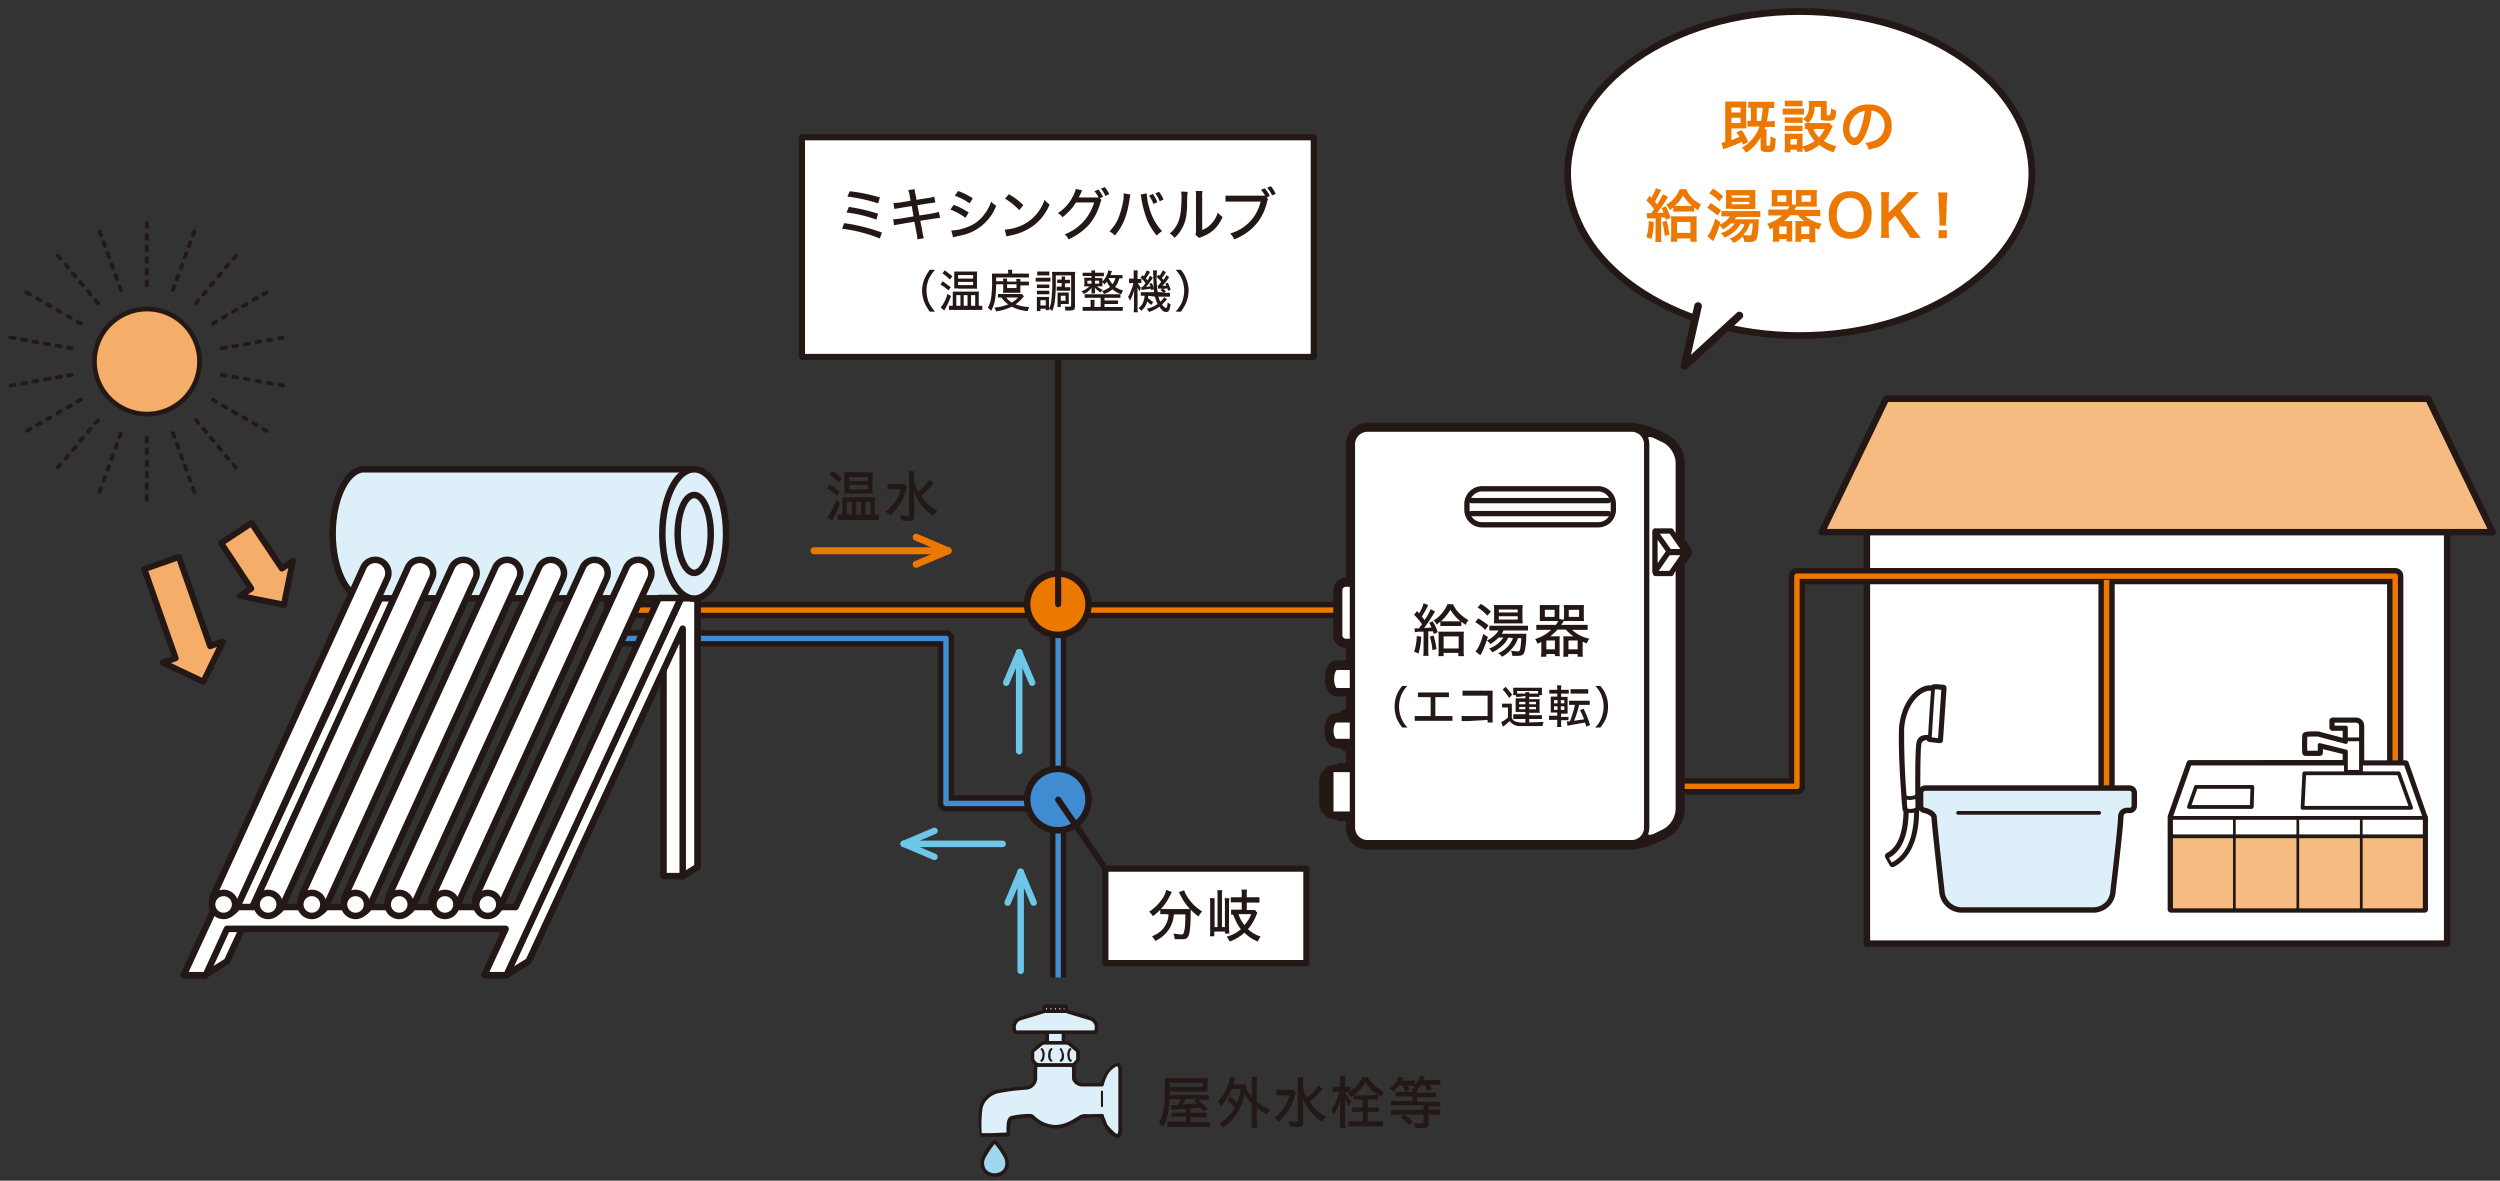 <svg xmlns="http://www.w3.org/2000/svg" xmlns:xlink="http://www.w3.org/1999/xlink" viewBox="0 0 847 400"><rect x="0" y="0" width="847" height="400" fill="#333333" stroke="none"/><defs><style>.cls-1,.cls-12,.cls-16,.cls-2,.cls-3,.cls-30,.cls-4{fill:none;}.cls-10,.cls-12,.cls-13,.cls-14,.cls-15,.cls-16,.cls-17,.cls-18,.cls-19,.cls-2,.cls-20,.cls-22,.cls-23,.cls-31,.cls-5,.cls-6,.cls-7,.cls-8,.cls-9{stroke:#231815;}.cls-10,.cls-12,.cls-13,.cls-14,.cls-15,.cls-16,.cls-17,.cls-18,.cls-2,.cls-20,.cls-22,.cls-23,.cls-29,.cls-3,.cls-30,.cls-31,.cls-4,.cls-5,.cls-6,.cls-7,.cls-8,.cls-9{stroke-linejoin:round;}.cls-2{stroke-width:5.51px;}.cls-3,.cls-30{stroke:#ed7800;}.cls-15,.cls-3,.cls-4{stroke-width:1.84px;}.cls-4{stroke:#3f8cd2;}.cls-21,.cls-5{fill:#ed7800;}.cls-13,.cls-23,.cls-29,.cls-5,.cls-6,.cls-7,.cls-8{stroke-width:2.2px;}.cls-6{fill:#3f8cd2;}.cls-10,.cls-11,.cls-13,.cls-14,.cls-18,.cls-19,.cls-20,.cls-31,.cls-7{fill:#fff;}.cls-17,.cls-8{fill:#f6bb80;}.cls-10,.cls-12,.cls-13,.cls-14,.cls-16,.cls-17,.cls-18,.cls-20,.cls-22,.cls-23,.cls-29,.cls-30,.cls-31,.cls-8,.cls-9{stroke-linecap:round;}.cls-25,.cls-29,.cls-9{fill:#231815;}.cls-9{stroke-width:4.37px;}.cls-10,.cls-12{stroke-width:1.8px;}.cls-14,.cls-16,.cls-17{stroke-width:1.28px;}.cls-15,.cls-23,.cls-27{fill:#ddf0f9;}.cls-18{stroke-width:0.92px;}.cls-19{stroke-miterlimit:10;stroke-width:2.3px;}.cls-20{stroke-width:2.6px;}.cls-22,.cls-24{fill:#f5ad6a;}.cls-22,.cls-31{stroke-width:2.08px;}.cls-26{clip-path:url(#clip-path);}.cls-28{fill:#9fd7ee;}.cls-29{stroke:#6ec7e7;}.cls-30{stroke-width:2.36px;}</style><clipPath id="clip-path"><path id="SVGID" class="cls-1" d="M49.8,74.4a48.1,48.1,0,1,0,48.1,48.1A48.1,48.1,0,0,0,49.8,74.4Zm0,70a22,22,0,1,1,21.9-21.9A22,22,0,0,1,49.8,144.4Z"/></clipPath></defs><title>ability01</title><g id="content"><polyline class="cls-2" points="220.1 198 208.3 206.7 468.3 206.7"/><polyline class="cls-3" points="220.1 198 208.3 206.7 468.3 206.7"/><polyline class="cls-2" points="207.4 201.2 207.4 216.3 320.5 216.3 320.5 272.2 365.2 272.2"/><polyline class="cls-4" points="207.4 201.2 207.4 216.3 320.5 216.3 320.5 272.2 365.2 272.2"/><line class="cls-2" x1="358.5" y1="206" x2="358.5" y2="331.2"/><line class="cls-4" x1="358.5" y1="206" x2="358.5" y2="331.2"/><path class="cls-5" d="M368.8,204.7a10.4,10.4,0,1,1-10.3-10.4A10.4,10.4,0,0,1,368.8,204.7Z"/><path class="cls-6" d="M368.8,270.9a10.4,10.4,0,1,1-10.3-10.4A10.4,10.4,0,0,1,368.8,270.9Z"/><polygon class="cls-7" points="829.1 172.8 632.5 172.8 632.5 319.6 632.5 319.7 829.1 319.7 829.1 319.6 829.1 172.8"/><polygon class="cls-8" points="822.7 135.1 639 135.1 617.2 180.3 844.5 180.3 822.7 135.1"/><polyline class="cls-2" points="549.3 266.4 608.8 266.4 608.8 195.2 811.5 195.2 811.5 260.1"/><polyline class="cls-3" points="549.3 266.4 608.8 266.4 608.8 195.2 811.5 195.2 811.5 260.1"/><line class="cls-2" x1="713.7" y1="196.5" x2="713.7" y2="268.3"/><line class="cls-3" x1="713.7" y1="196.5" x2="713.7" y2="268.3"/><path class="cls-9" d="M568.6,187.2v-.3H571l-2.4-3.4V156.6a9.2,9.2,0,0,0-4.6-7.4l-3.1-1.5a27.1,27.1,0,0,0-8.1-2.3H463.4a5.1,5.1,0,0,0-5.2,5.1v47.4H456a2.1,2.1,0,0,0-2.1,2v15.3a2.1,2.1,0,0,0,2.1,2.1h2.2v8.6h-5.3c-1,0-1.8,1.8-1.8,4s.8,3.9,1.8,3.9h5.3v8.5h-1.5c-.7,0-1.3.6-1.8,1.5h-2.2c-1,0-1.8,1.7-1.8,3.7s.8,3.6,1.8,3.6h2.2c.5.9,1.1,1.4,1.8,1.4h1.5v8.2h-4v.6h-1.5a3.4,3.4,0,0,0-3.6,3.2v7.7a3.4,3.4,0,0,0,3.6,3.2h1.5v.6h4v4.6a5.1,5.1,0,0,0,5.2,5.1h89.4a27.1,27.1,0,0,0,8.1-2.3l3.1-1.5a9.2,9.2,0,0,0,4.6-7.4V190.7l2.4-3.5ZM453.4,273.1h-.7a1.1,1.1,0,0,1-1.1-1v-7.7a1.1,1.1,0,0,1,1.1-1h.7a1.2,1.2,0,0,1,.8.4v9A1.1,1.1,0,0,1,453.4,273.1Z"/><path class="cls-10" d="M462.8,233.9h0c.9-.2,1.6-1.8,1.6-3.9s-.7-3.7-1.6-3.9h-9.9c-1,0-1.8,1.8-1.8,4s.8,3.9,1.8,3.9h9.9Z"/><path class="cls-10" d="M462.5,251.1h0c.9-.2,1.7-1.7,1.7-3.6s-.8-3.4-1.7-3.6h-9.8c-1,0-1.8,1.7-1.8,3.7s.8,3.6,1.8,3.6h9.8Z"/><path class="cls-11" d="M462.4,215.2a2.1,2.1,0,0,1-2.1,2.1H456a2.1,2.1,0,0,1-2.1-2.1V199.9a2.1,2.1,0,0,1,2.1-2h4.3a2.1,2.1,0,0,1,2.1,2Z"/><path class="cls-12" d="M462.4,215.2a2.1,2.1,0,0,1-2.1,2.1H456a2.1,2.1,0,0,1-2.1-2.1V199.9a2.1,2.1,0,0,1,2.1-2h4.3a2.1,2.1,0,0,1,2.1,2Z"/><rect class="cls-10" x="450.9" y="260.7" width="8.4" height="15.13"/><path class="cls-10" d="M556.3,280.4c0,2.8,2.1,4.1,4.6,2.8l3.1-1.5a9.2,9.2,0,0,0,4.6-7.4V156.6a9.2,9.2,0,0,0-4.6-7.4l-3.1-1.5c-2.5-1.3-4.6,0-4.6,2.8Z"/><path class="cls-10" d="M557.9,280.4a5.1,5.1,0,0,1-5.1,5.1H463.4a5.1,5.1,0,0,1-5.2-5.1V150.5a5.1,5.1,0,0,1,5.2-5.1h89.4a5.1,5.1,0,0,1,5.1,5.1Z"/><path class="cls-12" d="M502.1,165.6h39.3a5.2,5.2,0,0,1,5.2,5.2v1.9a5.1,5.1,0,0,1-5.1,5.1H502.1a5.1,5.1,0,0,1-5.1-5.1v-1.9a5.2,5.2,0,0,1,5.2-5.2Z"/><line class="cls-12" x1="498.5" y1="169.6" x2="544.9" y2="169.6"/><line class="cls-12" x1="498.5" y1="174" x2="544.9" y2="174"/><polygon class="cls-10" points="571 186.9 560.9 186.9 560.9 179.9 566.2 179.9 566.2 180 571 186.9"/><polygon class="cls-10" points="571 187.2 560.9 187.2 560.9 194.3 566.2 194.3 566.2 194.1 571 187.2"/><polygon class="cls-10" points="565.5 186.8 565.6 186.7 565.4 186.7 560.7 180 560.7 186.7 560.7 186.9 560.7 193.7 565.4 186.9 565.6 186.9 565.5 186.8"/><path class="cls-13" d="M655,233.1v.2h-1.5c-2.5.1-8,3.6-9,13.1-.3,7.9.4,17.9.8,23.5h0v.4c0,.3.1.6.1.8v.6a1.7,1.7,0,0,1,.1.7v.4a1.3,1.3,0,0,1,.1.6v.2a.7.7,0,0,0,.1.5q0,.2.3.3c0,6.3-1.3,13-6.3,15.6l1.5,2.7c6.4-3.4,7.9-11.3,7.9-18.5l.3-.2a.8.8,0,0,0,.2-.4v-2c0-.6-.1-1.2-.1-1.9,0-6.4,0-16,.4-17.9s2.5-2.4,3.9-2.1v.6l3.4.4,1.2-17.6C657.3,233,655.2,232.7,655,233.1Z"/><path class="cls-14" d="M641.2,292.8c10-5.3,8.1-21.3,7.2-29.1-.1-.5-.1-1-.2-1.4l-3.1.3a7.7,7.7,0,0,1,.2,1.5c.8,6.5,2.6,21.7-5.6,26"/><path class="cls-14" d="M644.5,246.5c1-9.5,6.5-13,9-13.1l3.7-.2-2.1,16.9s-4.7-1.8-5.2,1.8-.4,16.5-.3,21.8c-.1,1.2-3.6,1.4-3.9.5A263.1,263.1,0,0,1,644.5,246.5Z"/><path class="cls-14" d="M649.5,269.7c.1,1.6.1,3,.1,4s-3.6,1.4-3.9.5-.2-1.9-.4-4.2A4.5,4.5,0,0,0,649.5,269.7Z"/><path class="cls-14" d="M658.4,233.2c-1.1-.2-3.2-.5-3.4-.1s-1.2,17.3-1.2,17.3l3.4.4Z"/><path class="cls-15" d="M721.5,267H652.3a1.6,1.6,0,0,0-1.6,1.6V273a1.6,1.6,0,0,0,1.6,1.6s3,.8,3,2.5,2.6,24.7,2.6,24.7a6.8,6.8,0,0,0,6.6,6.5h44.8a6.7,6.7,0,0,0,6.6-6.5s2.6-21.8,2.6-24.8,3-2.4,3-2.4a1.6,1.6,0,0,0,1.6-1.6v-4.4A1.6,1.6,0,0,0,721.5,267Z"/><line class="cls-16" x1="663.4" y1="275.4" x2="711.2" y2="275.4"/><path class="cls-13" d="M821.5,277h-.1L815,258.7H799.9V245.8a1.7,1.7,0,0,0-1.7-1.6h-7.9v2.3h4.5v4.9l-9.5-2.5s-4-.1-4.2.3a56,56,0,0,0,0,5.8h4.8v-2.6l8.9,2.2v4H741.9l-6.4,18.1h0v31.4h86V277Z"/><line class="cls-14" x1="821.5" y1="277.8" x2="821.5" y2="307.9"/><rect class="cls-17" x="735.5" y="276.8" width="86" height="31.58"/><rect class="cls-14" x="735.5" y="276.8" width="86" height="6.54"/><polygon class="cls-14" points="821.5 277.1 735.4 277.1 741.9 258.7 815 258.7 821.5 277.1"/><polygon class="cls-14" points="780.1 273.7 780.7 262 812.7 262 816.9 273.7 780.1 273.7"/><polygon class="cls-14" points="762.9 273.4 763.1 266.6 744 266.6 741.6 273.4 762.9 273.4"/><path class="cls-14" d="M794.8,250v1.4l-9.5-2.5s-4-.1-4.2.3a56,56,0,0,0,0,5.8h4.8v-2.6l8.9,2.2v6.9h5.1V250Z"/><path class="cls-14" d="M798.2,244.2h-7.9v2.3h4.5v4h5.1v-4.7A1.7,1.7,0,0,0,798.2,244.2Z"/><line class="cls-18" x1="757" y1="277.8" x2="757" y2="307.9"/><line class="cls-14" x1="735.5" y1="277.8" x2="735.5" y2="307.9"/><line class="cls-18" x1="778.5" y1="277.8" x2="778.5" y2="307.9"/><line class="cls-18" x1="800" y1="277.8" x2="800" y2="307.9"/><path class="cls-19" d="M688.4,58.8c0,30.3-35.3,54.9-78.7,54.9s-78.6-24.6-78.6-54.9S566.3,3.9,609.7,3.9,688.4,28.5,688.4,58.8Z"/><polyline class="cls-20" points="589.3 106.9 570.7 124 575.3 103.7"/><path class="cls-21" d="M590.5,49l-.4-.9c-1.8.8-3.7,1.6-5.5,2.2l-.7.3-.7-2.2,1.3-.3V34.4h7.2c0,.6-.1,1.1-.1,2.2v5.1c0,1,.1,1.3.1,1.8h-5.1v4l2.7-1.1a5.9,5.9,0,0,0-1-1.6l1.8-.7a21.1,21.1,0,0,1,2.2,4Zm-3.9-10.9h3.1V36.4h-3.1Zm0,3.6h3.1V39.9h-3.1Zm6.9,1.2H592v-2h1.2V36.5h-.9V34.5h8.8v2.1h-1.8a33.1,33.1,0,0,1-.7,4.5h.9l1.8-.2V43h-3.2a2.6,2.6,0,0,1-.3.8h.8a7.1,7.1,0,0,0-.1,1.5v3.7c0,.4.1.4.5.4s.6,0,.7-.3a12.3,12.3,0,0,0,.1-2.9l1.8.8c-.1,2.5-.2,3.5-.7,4s-.9.5-2.3.5a4.1,4.1,0,0,1-1.4-.2c-.5-.2-.7-.5-.7-1.4V46.5a14,14,0,0,1-2.8,3.6,8.9,8.9,0,0,1-2.1,1.6L590.2,50a13.2,13.2,0,0,0,5.9-7.1Zm3.1-1.9a25.9,25.9,0,0,0,.6-4.5h-2V41Z"/><path class="cls-21" d="M604,36.8h7.2v2H604Zm16.9,6-.4.8a14.5,14.5,0,0,1-2.6,4.1,12.4,12.4,0,0,0,4.3,1.8,20,20,0,0,0-1,2.1,14.3,14.3,0,0,1-4.8-2.5,13.9,13.9,0,0,1-4.7,2.5,6.2,6.2,0,0,0-1-1.6,6.1,6.1,0,0,0,.1,1.4h-2v-.7h-2.2v.9h-2a11.5,11.5,0,0,0,.1-1.9V46.8a7.1,7.1,0,0,0-.1-1.5h6.2a5.3,5.3,0,0,0-.1,1.4v2.9a13,13,0,0,0,4.1-1.8,13.6,13.6,0,0,1-2.5-4.1h-.8V41.7h8.3Zm-16.2-8.7h6V36h-6Zm0,5.7h6v1.8h-6Zm0,2.8h6v1.8h-6Zm1.9,6.4h2.2V47.1h-2.2Zm8.2-12.8a9.2,9.2,0,0,1-.8,3.7,6.3,6.3,0,0,1-1.5,1.8,7,7,0,0,0-1.7-1.3c1.6-1.2,2.1-2.3,2.1-4.9,0-.6-.1-.8-.1-1.3h6.1v4.5c0,.3.1.4.6.4s.7,0,.9-2.4a4.4,4.4,0,0,0,1.7.7c-.2,3.2-.4,3.5-2.9,3.5s-2.3-.3-2.3-1.3V36.2Zm-.4,7.5a7.3,7.3,0,0,0,1.9,2.8,9.8,9.8,0,0,0,1.9-2.8Z"/><path class="cls-21" d="M632.1,45.5c-1.1,2.5-2.3,3.7-3.9,3.7s-3.8-2.3-3.8-5.4a8.2,8.2,0,0,1,2.1-5.7,8.6,8.6,0,0,1,6.7-2.7c4.7,0,7.7,2.8,7.7,7.2a7.6,7.6,0,0,1-4.7,7.3l-3.1.8a4.6,4.6,0,0,0-1.2-2.3,10.2,10.2,0,0,0,3.9-1.1,5.4,5.4,0,0,0,2.7-4.8,4.9,4.9,0,0,0-2.4-4.4,5.2,5.2,0,0,0-2-.6A25.3,25.3,0,0,1,632.1,45.5Zm-2.8-7a6.5,6.5,0,0,0-2.7,5.3c0,1.6.7,2.8,1.6,2.8s1.3-.8,2-2.4a31.9,31.9,0,0,0,1.6-6.6A5.4,5.4,0,0,0,629.3,38.5Z"/><path class="cls-21" d="M560.3,75.2a21.2,21.2,0,0,1-.8,5.8l-1.7-.7a18.7,18.7,0,0,0,.8-5.4Zm-2.4-3h1.5l1-1.3-.3-.4a18.6,18.6,0,0,0-2.3-2.6l1.1-1.6.6.7c.5-.8.5-1,.8-1.5s.6-1.4.7-1.8l1.8.7a3.3,3.3,0,0,1-.3.6l-1.8,3.4a4.4,4.4,0,0,1,.7.9,32.1,32.1,0,0,0,2-3.5l1.7.9-.5.9c-.7,1.1-2,3.1-3.1,4.5h2.1a9.8,9.8,0,0,0-.7-1.6l1.5-.6a24.7,24.7,0,0,1,1.6,3.9l-1.6.7-.2-.8h-1.4V80a11.5,11.5,0,0,0,.1,2h-2.1a12.1,12.1,0,0,0,.1-2V74h-2.8Zm6.8,2.6a39.5,39.5,0,0,1,.9,4.7l-1.6.4a28.6,28.6,0,0,0-.8-4.7Zm2.2-4.5-1.2.9a5.2,5.2,0,0,0-1.2-1.8,10.8,10.8,0,0,0,4.6-5.3h2.2a9.3,9.3,0,0,0,2.6,3.6l2.4,1.6a9.3,9.3,0,0,0-1,2l-1.3-1v1.4h-7.1Zm1.3,11.6h-2.1c0-.7.1-1.3.1-2V75.1a8.2,8.2,0,0,0-.1-1.8h8.8a8.7,8.7,0,0,0-.1,1.8v4.6a13.5,13.5,0,0,0,.1,2.2h-2.2V80.8h-4.5Zm4.2-12.1h.9a14.9,14.9,0,0,1-3.1-3.6,12.5,12.5,0,0,1-2.8,3.6h5Zm-4.2,9.1h4.5V75.2h-4.5Z"/><path class="cls-21" d="M579.6,68.8a31.2,31.2,0,0,1,3.5,2.5L581.9,73a31.8,31.8,0,0,0-3.5-2.6Zm10.1,6.9a8.2,8.2,0,0,1-2,2.7,14,14,0,0,1-3.4,2.1A6.1,6.1,0,0,0,583,79a8.6,8.6,0,0,0,4.7-3.3h-1.3a11.8,11.8,0,0,1-2.7,2,8.5,8.5,0,0,0-1.1-1.4,34.1,34.1,0,0,1-1.7,4.4l-.5,1-1.9-1.6.9-1.5a22.5,22.5,0,0,0,1.7-4.5l1.8,1.2-.3.8a7.4,7.4,0,0,0,3.5-2.8h-2.9V71.5h13.2v2h-8.2a3.5,3.5,0,0,1-.5.8h8.2c0,.2,0,.2-.1,2.2s-.3,3.8-.7,4.5-1,1-2.4,1H591a5.3,5.3,0,0,0-.6-1.9,9.7,9.7,0,0,1-3,2.2,6.2,6.2,0,0,0-1.4-1.4,9.2,9.2,0,0,0,3.1-2,7,7,0,0,0,1.9-2.8Zm-9.3-11.8a21.8,21.8,0,0,1,3.4,2.6l-1.3,1.7a14.4,14.4,0,0,0-3.4-2.7Zm6.1,6.8h-1.8c0-.5.1-1.2.1-1.9V66.1c0-.8-.1-1.1-.1-1.7h10v6.4h-8.2Zm.2-3.7h6v-.8h-6Zm0,2.2h6v-.8h-6Zm6.2,6.5a10.1,10.1,0,0,1-2.3,3.9l2,.2c.6,0,.8-.2.9-1a14.8,14.8,0,0,0,.3-3.1Z"/><path class="cls-21" d="M605.5,71.1a4.2,4.2,0,0,0,.8-1.2h-6.1c0-.5.1-1.1.1-1.6V66.1c0-.6-.1-1.2-.1-1.7h7c0,.5-.1.9-.1,1.6v3.2l1.3.2a2.2,2.2,0,0,0,.1-.8V66c0-.7-.1-1.1-.1-1.6h7.2a8.6,8.6,0,0,0-.1,1.7v2.3a8.1,8.1,0,0,0,.1,1.6h-7l-.7,1.1h8.8v2.1h-5.1a11.7,11.7,0,0,0,5.6,2.6,7.2,7.2,0,0,0-.9,2l-1.3-.5v3c0,.6.1,1.3.1,1.8H613V81h-2.7v.9h-2.1a6.6,6.6,0,0,0,.1-1.5V74.9h3a10.9,10.9,0,0,1-2.2-2h-2.6a10,10,0,0,1-2.1,2h2.8v5.4a7.1,7.1,0,0,0,.1,1.5h-2V81h-2.5v.9h-2.2a9.1,9.1,0,0,0,.1-1.7v-3l-1.1.5a4.8,4.8,0,0,0-.9-1.9,12.7,12.7,0,0,0,5.1-2.8h-4.7V71h6.4Zm-3.3-2.7h3V66.2h-3Zm.6,10.9h2.5V76.7h-2.5Zm7.5,0H613V76.7h-2.7Zm.1-10.9h3.1V66.2h-3.1Z"/><path class="cls-21" d="M631.9,66.7a8,8,0,0,1,2.2,6.1c0,4.9-2.8,8.1-7.3,8.1s-7.2-3.2-7.2-8.1a8.2,8.2,0,0,1,2.2-6.1,6.8,6.8,0,0,1,5-1.9A6.7,6.7,0,0,1,631.9,66.7Zm-.5,6.1a6.8,6.8,0,0,0-1.5-4.6,4.7,4.7,0,0,0-3-1.2c-2.9,0-4.6,2.3-4.6,5.8a6.1,6.1,0,0,0,1.6,4.6,4.1,4.1,0,0,0,3,1.2C629.7,78.6,631.4,76.4,631.4,72.8Z"/><path class="cls-21" d="M648.8,78.1l2,2.5h-3.6a17.3,17.3,0,0,0-1.3-2.1l-3.8-5.4-2.2,2.1v2.9a18.1,18.1,0,0,0,.2,2.5h-2.9a10.1,10.1,0,0,0,.2-2.5V67.6a9.4,9.4,0,0,0-.2-2.5h2.9a14.7,14.7,0,0,0-.2,2.5v4.5l5-5.1a10.2,10.2,0,0,0,1.5-1.9h3.7l-2.1,2-4.1,4.3Z"/><path class="cls-21" d="M657.1,76.4V74.2l-.3-6.6a14.4,14.4,0,0,0-.2-2.4h3.2c0,.5-.1,1.5-.2,2.4l-.2,6.6a12.5,12.5,0,0,0-.1,1.4,2.8,2.8,0,0,0,.1.8Zm-.3,4.3V78h2.8v2.7Z"/><polygon class="cls-22" points="68.9 231 75.5 217.4 71.2 218.9 60.6 188.7 48.9 192.8 59.5 223 55.2 224.5 68.9 231"/><polygon class="cls-22" points="96.2 204.9 99.2 190.1 95.5 192.6 85.2 177.2 74.9 184 85.1 199.4 81.3 201.9 96.2 204.9"/><polygon class="cls-13" points="236.3 293.7 231.3 296.8 231.3 186.8 236.3 186.8 236.3 293.7"/><polygon class="cls-13" points="179.1 325.6 171.4 330.4 230.6 202.6 236.2 202.6 179.1 325.6"/><rect class="cls-13" x="224.8" y="202.5" width="6.7" height="94.32"/><polygon class="cls-13" points="231.9 200.2 171.4 330.4 179.1 325.6 231.3 213 231.3 296.8 236.3 293.7 236.3 200.4 231.9 200.2"/><polygon class="cls-13" points="129.7 200.4 69.2 330.5 76.9 325.7 129.2 213.2 134.2 200.5 129.7 200.4"/><path class="cls-23" d="M122.6,159h0c-5.5.9-9.9,10.3-9.9,21.8s4.4,20.9,9.9,21.9H235.2V159Z"/><path class="cls-23" d="M246,180.9c0,12.1-4.8,21.9-10.8,21.9s-10.8-9.8-10.8-21.9,4.8-21.9,10.8-21.9S246,168.8,246,180.9Z"/><path class="cls-23" d="M240.8,180.9c0,7.3-2.5,13.2-5.6,13.2s-5.6-5.9-5.6-13.2,2.5-13.2,5.6-13.2S240.8,173.6,240.8,180.9Z"/><polygon class="cls-13" points="223.2 202.6 174.7 307.3 80.3 307.3 128.8 202.6 121.3 202.6 62.2 330.4 69.7 330.4 76.9 314.7 171.3 314.7 164.1 330.4 171.6 330.4 230.7 202.6 223.2 202.6"/><path class="cls-13" d="M165.5,309.7a4.1,4.1,0,0,1-1.9-.4,4.5,4.5,0,0,1-2.2-5.9l50.8-111.1a4.4,4.4,0,0,1,5.9-2.2,4.5,4.5,0,0,1,2.2,5.9L169.5,307.1A4.4,4.4,0,0,1,165.5,309.7Z"/><path class="cls-13" d="M169.1,305.8a3.9,3.9,0,1,1-7.7,0,3.9,3.9,0,0,1,7.7,0Z"/><path class="cls-13" d="M150.7,309.7a4.3,4.3,0,0,1-1.9-.4,4.5,4.5,0,0,1-2.2-5.9l50.8-111.1a4.4,4.4,0,0,1,5.9-2.2,4.5,4.5,0,0,1,2.2,5.9L154.7,307.1A4.4,4.4,0,0,1,150.7,309.7Z"/><path class="cls-13" d="M154.6,305.8a3.9,3.9,0,1,1-7.7,0,3.9,3.9,0,0,1,7.7,0Z"/><path class="cls-13" d="M135.9,309.7a4.3,4.3,0,0,1-1.9-.4,4.5,4.5,0,0,1-2.2-5.9l50.8-111.1a4.4,4.4,0,0,1,5.9-2.2,4.5,4.5,0,0,1,2.2,5.9L139.9,307.1A4.4,4.4,0,0,1,135.9,309.7Z"/><path class="cls-13" d="M139.1,305.8a3.9,3.9,0,1,1-7.7,0,3.9,3.9,0,0,1,7.7,0Z"/><path class="cls-13" d="M121.1,309.7a4.3,4.3,0,0,1-1.9-.4,4.5,4.5,0,0,1-2.2-5.9l50.8-111.1a4.4,4.4,0,0,1,5.9-2.2,4.5,4.5,0,0,1,2.2,5.9L125.2,307.1A4.6,4.6,0,0,1,121.1,309.7Z"/><path class="cls-13" d="M124.3,305.8a3.9,3.9,0,1,1-7.7,0,3.9,3.9,0,0,1,7.7,0Z"/><path class="cls-13" d="M106.3,309.7a4.3,4.3,0,0,1-1.9-.4,4.5,4.5,0,0,1-2.2-5.9L153,192.3a4.4,4.4,0,0,1,5.9-2.2,4.5,4.5,0,0,1,2.2,5.9L110.4,307.1A4.6,4.6,0,0,1,106.3,309.7Z"/><path class="cls-13" d="M109.5,305.8a3.9,3.9,0,1,1-7.7,0,3.9,3.9,0,0,1,7.7,0Z"/><path class="cls-13" d="M91.5,309.7a4.3,4.3,0,0,1-1.9-.4,4.5,4.5,0,0,1-2.2-5.9l50.8-111.1a4.4,4.4,0,0,1,5.9-2.2,4.3,4.3,0,0,1,2.2,5.9L95.6,307.1A4.6,4.6,0,0,1,91.5,309.7Z"/><path class="cls-13" d="M94.7,305.8a3.9,3.9,0,1,1-7.7,0,3.9,3.9,0,0,1,7.7,0Z"/><path class="cls-13" d="M76.4,309.7a4.1,4.1,0,0,1-1.9-.4,4.5,4.5,0,0,1-2.2-5.9l50.8-111.1a4.4,4.4,0,0,1,5.9-2.2,4.5,4.5,0,0,1,2.2,5.9L80.4,307.1A4.4,4.4,0,0,1,76.4,309.7Z"/><path class="cls-13" d="M79.6,305.8a3.9,3.9,0,1,1-7.7,0,3.9,3.9,0,0,1,7.7,0Z"/><path class="cls-24" d="M49.8,140.3a17.8,17.8,0,1,1,17.8-17.8A17.8,17.8,0,0,1,49.8,140.3Z"/><path class="cls-25" d="M49.8,141.1a18.6,18.6,0,1,1,18.6-18.6A18.6,18.6,0,0,1,49.8,141.1Zm0-35.6a17,17,0,1,0,17,17A17,17,0,0,0,49.8,105.5Z"/><g class="cls-26"><path class="cls-25" d="M49.8,189.2a.7.7,0,0,1-.7-.7v-.7a.7.7,0,0,1,.7-.7.7.7,0,0,1,.6.7v.7A.7.7,0,0,1,49.8,189.2Zm0-3.4a.7.7,0,0,1-.7-.6v-1.4a.7.7,0,0,1,.7-.6.6.6,0,0,1,.6.6v1.4A.6.6,0,0,1,49.8,185.8Zm0-3.9a.7.7,0,0,1-.7-.7v-1.3a.7.7,0,0,1,.7-.7.7.7,0,0,1,.6.7v1.3A.7.7,0,0,1,49.8,181.9Zm0-4a.7.7,0,0,1-.7-.6v-1.4a.7.7,0,0,1,.7-.6.6.6,0,0,1,.6.6v1.4A.6.6,0,0,1,49.8,177.9Zm0-3.9a.7.7,0,0,1-.7-.7V172a.7.7,0,0,1,.7-.7.7.7,0,0,1,.6.7v1.3A.7.7,0,0,1,49.8,174Zm0-4a.7.7,0,0,1-.7-.6v-1.3a.7.7,0,0,1,.7-.7.7.7,0,0,1,.6.7v1.3A.6.6,0,0,1,49.8,170Zm0-3.9a.7.7,0,0,1-.7-.7v-1.3a.7.7,0,0,1,.7-.7.7.7,0,0,1,.6.7v1.3A.7.7,0,0,1,49.8,166.1Zm0-4a.7.7,0,0,1-.7-.6v-1.3a.7.7,0,0,1,.7-.7.7.7,0,0,1,.6.7v1.3A.6.6,0,0,1,49.8,162.1Zm0-3.9a.7.7,0,0,1-.7-.7v-1.3c0-.4.3-.6.7-.6a.6.6,0,0,1,.6.6v1.3A.7.7,0,0,1,49.8,158.2Zm0-4a.7.7,0,0,1-.7-.6v-1.3a.7.7,0,0,1,.7-.7.7.7,0,0,1,.6.7v1.3A.6.6,0,0,1,49.8,154.2Zm0-3.9a.7.7,0,0,1-.7-.7v-1.3a.7.7,0,0,1,.7-.6.6.6,0,0,1,.6.6v1.3A.7.7,0,0,1,49.8,150.3Z"/><path class="cls-25" d="M72.4,185.2a.7.7,0,0,1-.7-.4l-.2-.7a.7.7,0,0,1,.4-.9.7.7,0,0,1,.8.4l.3.7a.8.8,0,0,1-.4.9ZM71.2,182a.5.5,0,0,1-.6-.4l-.5-1.2a.8.8,0,0,1,.4-.9.8.8,0,0,1,.9.4l.4,1.3a.5.5,0,0,1-.4.8Zm-1.3-3.7a.7.7,0,0,1-.7-.4l-.4-1.2c-.1-.4,0-.8.4-.9a.7.7,0,0,1,.8.4l.5,1.2a.8.8,0,0,1-.4.9Zm-1.4-3.7a.5.5,0,0,1-.6-.4l-.5-1.3a.7.7,0,0,1,.4-.8.8.8,0,0,1,.9.4l.4,1.2c.1.4,0,.8-.4.9Zm-1.3-3.7a.8.8,0,0,1-.7-.4l-.4-1.3a.6.6,0,0,1,1.2-.4l.5,1.2a.8.8,0,0,1-.4.9Zm-1.4-3.7a.7.7,0,0,1-.6-.4l-.5-1.3a.7.7,0,0,1,.4-.8c.4-.1.8,0,.9.4l.4,1.2c.2.4,0,.7-.4.9Zm-1.3-3.7a.8.8,0,0,1-.7-.4l-.4-1.3a.6.6,0,0,1,1.2-.4l.5,1.2a.7.7,0,0,1-.4.8Zm-1.4-3.7a.6.6,0,0,1-.6-.5l-.5-1.2a.7.7,0,0,1,.4-.8.6.6,0,0,1,.9.4l.4,1.2a.5.5,0,0,1-.4.8C63.3,159.8,63.2,159.8,63.1,159.8Zm-1.3-3.7a.8.8,0,0,1-.7-.5l-.4-1.2a.6.6,0,0,1,.4-.8.5.5,0,0,1,.8.4l.5,1.2a.7.7,0,0,1-.4.8Zm-1.4-3.7a.6.6,0,0,1-.6-.5l-.5-1.2a.9.9,0,0,1,.4-.9.8.8,0,0,1,.9.4l.4,1.3a.6.6,0,0,1-.4.8Zm-1.3-3.7a.8.8,0,0,1-.7-.5L58,147a.7.7,0,0,1,.4-.9.7.7,0,0,1,.8.4l.5,1.3a.7.7,0,0,1-.4.8Z"/><path class="cls-25" d="M92.2,173.7a.6.6,0,0,1-.5-.2l-.5-.6a.6.6,0,0,1,.1-.9.6.6,0,0,1,.9.1l.5.6c.3.2.2.7,0,.9Zm-2.1-2.5a.5.5,0,0,1-.5-.3l-.9-1a.6.6,0,0,1,.1-.9.6.6,0,0,1,.9.1l.9,1a.6.6,0,0,1-.1.9Zm-2.6-3.1-.5-.2-.8-1a.6.6,0,0,1,0-.9.8.8,0,0,1,1,0l.8,1a.7.7,0,0,1-.1,1Zm-2.5-3-.5-.2-.9-1a.8.8,0,0,1,.1-1,.6.6,0,0,1,.9.1l.9,1a.8.8,0,0,1-.1,1Zm-2.6-3-.5-.3-.8-1a.6.6,0,0,1,.1-.9.6.6,0,0,1,.9.1l.9,1a.7.7,0,0,1-.1.9Zm-2.5-3a.5.5,0,0,1-.5-.3l-.8-1a.6.6,0,0,1,0-.9.8.8,0,0,1,1,.1l.8,1a.6.6,0,0,1-.1.9ZM77.4,156c-.2,0-.4,0-.5-.2l-.9-1a.7.7,0,0,1,1-.9l.9,1.1a.6.6,0,0,1-.1.9Zm-2.6-3-.5-.2-.8-1a.8.8,0,0,1,.1-1,.6.6,0,0,1,.9.1l.8,1a.8.8,0,0,1,0,1Zm-2.5-3-.5-.2-.9-1.1a.6.6,0,0,1,.1-.9.8.8,0,0,1,1,.1l.8,1a.6.6,0,0,1-.1.9Zm-2.5-3a.5.5,0,0,1-.5-.3l-.9-1a.6.6,0,0,1,1-.8l.9,1a.6.6,0,0,1-.1.9Zm-2.6-3.1c-.2,0-.4,0-.5-.2l-.8-1a.6.6,0,0,1,.1-.9c.2-.3.6-.2.9.1l.8,1c.3.2.2.7-.1.9Z"/><path class="cls-25" d="M107,156.2h-.3l-.7-.4a.7.7,0,0,1-.2-.9c.1-.3.5-.4.9-.2l.6.3a.7.7,0,0,1,.2.9A.5.5,0,0,1,107,156.2Zm-3-1.7h-.3l-1.1-.7c-.3-.1-.4-.6-.3-.9a.7.7,0,0,1,.9-.2l1.2.7a.5.5,0,0,1,.2.8A.5.5,0,0,1,104,154.5Zm-3.4-2h-.3l-1.1-.6a.7.7,0,0,1,.6-1.2l1.2.7a.7.7,0,0,1,.2.9A.6.6,0,0,1,100.6,152.5Zm-3.4-2h-.3l-1.2-.6a.7.7,0,0,1-.2-.9.8.8,0,0,1,.9-.3l1.1.7a.6.6,0,0,1,.3.9A.7.7,0,0,1,97.2,150.5Zm-3.4-1.9h-.3l-1.2-.7a.7.7,0,1,1,.7-1.1l1.1.6a.8.8,0,0,1,.3.9C94.2,148.4,94,148.6,93.8,148.6Zm-3.4-2H90l-1.1-.7c-.3-.1-.4-.5-.2-.9s.5-.4.9-.2l1.1.7c.3.1.4.5.2.9A.5.5,0,0,1,90.4,146.6Zm-3.4-2h-.4l-1.1-.6a.8.8,0,0,1-.3-.9.7.7,0,0,1,.9-.3l1.2.7a.7.7,0,0,1,.2.9A.5.5,0,0,1,87,144.6Zm-3.5-2h-.3l-1.1-.7a.7.7,0,0,1-.3-.9.7.7,0,0,1,.9-.2l1.2.6a.7.7,0,0,1,.2.9A.6.6,0,0,1,83.5,142.6Zm-3.4-1.9h-.3l-1.1-.7a.6.6,0,0,1-.3-.9.7.7,0,0,1,.9-.2l1.1.6a.6.6,0,0,1,.3.9A.8.8,0,0,1,80.1,140.7Zm-3.4-2h-.3l-1.2-.7c-.3-.1-.4-.5-.2-.9a.7.7,0,0,1,.9-.2l1.1.7c.3.1.4.5.3.9Zm-3.4-2H73l-1.2-.6a.7.7,0,0,1-.2-.9.8.8,0,0,1,.9-.3l1.1.7a.7.7,0,0,1,.2.9A.5.5,0,0,1,73.3,136.7Z"/><path class="cls-25" d="M114.8,134.6H114a.8.8,0,0,1-.6-.8.7.7,0,0,1,.8-.5h.7a.8.8,0,0,1,.6.8A.8.8,0,0,1,114.8,134.6Zm-3.3-.6h-.1l-1.3-.2a.8.8,0,0,1-.6-.8.7.7,0,0,1,.8-.5l1.3.2a.6.6,0,0,1,.5.8A.6.6,0,0,1,111.5,134Zm-3.9-.7h-.1l-1.3-.2a.6.6,0,0,1-.5-.8.6.6,0,0,1,.7-.5l1.3.2a.8.8,0,0,1,.6.8A.8.8,0,0,1,107.6,133.3Zm-3.9-.6h-.1l-1.3-.2a.5.5,0,0,1-.5-.7.7.7,0,0,1,.7-.6l1.3.3a.7.7,0,0,1,.6.7A.9.9,0,0,1,103.7,132.7Zm-3.9-.7h-.1l-1.3-.3a.6.6,0,0,1-.5-.7.7.7,0,0,1,.7-.6l1.3.3a.7.7,0,0,1,.6.7A.9.9,0,0,1,99.8,132Zm-3.9-.7h-.1l-1.3-.3a.6.6,0,0,1-.5-.7.6.6,0,0,1,.8-.5l1.3.2a.6.6,0,0,1,.5.7A.7.7,0,0,1,95.9,131.3Zm-3.8-.7h-.2l-1.3-.2a.7.7,0,0,1-.5-.8.6.6,0,0,1,.8-.5l1.3.2a.7.7,0,0,1,.5.8A.6.6,0,0,1,92.1,130.6Zm-3.9-.7h-.1l-1.3-.2a.8.8,0,0,1-.6-.8.7.7,0,0,1,.8-.5l1.3.2a.7.7,0,0,1,.5.8A.6.6,0,0,1,88.2,129.9Zm-3.9-.7h-.1l-1.3-.2a.8.8,0,0,1-.6-.8.7.7,0,0,1,.8-.5l1.3.2a.6.6,0,0,1,.5.8A.6.6,0,0,1,84.3,129.2Zm-3.9-.7h-.1l-1.3-.2a.6.6,0,0,1-.5-.8.6.6,0,0,1,.7-.5l1.3.2a.6.6,0,0,1,.5.8A.6.6,0,0,1,80.4,128.5Zm-3.9-.6a.1.1,0,0,1-.1-.1l-1.3-.2a.5.5,0,0,1-.5-.7.7.7,0,0,1,.7-.6l1.3.3a.7.7,0,0,1,.6.7A.9.9,0,0,1,76.5,127.9Z"/><path class="cls-25" d="M75.2,118.7a.6.6,0,0,1-.6-.6.5.5,0,0,1,.5-.7l1.3-.3a.8.8,0,0,1,.8.6.7.7,0,0,1-.6.7l-1.3.3Zm3.9-.7a.6.6,0,0,1-.6-.6.5.5,0,0,1,.5-.7l1.3-.3a.7.7,0,0,1,.7.6.5.5,0,0,1-.5.7l-1.3.3Zm3.9-.7a.7.7,0,0,1-.7-.6.7.7,0,0,1,.6-.7l1.3-.2a.5.5,0,0,1,.7.5.7.7,0,0,1-.5.8l-1.3.2Zm3.9-.7a.8.8,0,0,1-.7-.5.8.8,0,0,1,.6-.8l1.3-.2a.5.5,0,0,1,.7.5.7.7,0,0,1-.5.8l-1.3.2Zm3.9-.7a.7.7,0,0,1-.7-.5.7.7,0,0,1,.5-.8l1.3-.2a.7.7,0,0,1,.3,1.3l-1.3.2Zm3.8-.7a.6.6,0,0,1-.6-.5.7.7,0,0,1,.5-.8l1.3-.2a.7.7,0,0,1,.3,1.3l-1.3.2Zm3.9-.7a.6.6,0,0,1-.6-.5.7.7,0,0,1,.5-.8l1.3-.2a.7.7,0,0,1,.8.5.8.8,0,0,1-.6.8l-1.3.2Zm3.9-.6a.6.6,0,0,1-.6-.6.5.5,0,0,1,.5-.7l1.3-.3a.8.8,0,0,1,.8.6.7.7,0,0,1-.6.7l-1.3.3Zm3.9-.7a.6.6,0,0,1-.6-.6.5.5,0,0,1,.5-.7l1.3-.3a.8.8,0,0,1,.8.6.7.7,0,0,1-.6.7l-1.3.3Zm3.9-.7a.7.7,0,0,1-.7-.6.7.7,0,0,1,.6-.7l1.3-.2a.5.5,0,0,1,.7.5.7.7,0,0,1-.5.8l-1.3.2Zm3.9-.7a.8.8,0,0,1-.7-.5.8.8,0,0,1,.6-.8h.7a.6.6,0,0,1,.8.5.8.8,0,0,1-.6.8h-.8Z"/><path class="cls-25" d="M72.1,110.2a.5.5,0,0,1-.5-.3.7.7,0,0,1,.2-.9l1.2-.7a.6.6,0,0,1,.8.3.7.7,0,0,1-.2.9l-1.1.6Zm3.5-1.9a.7.7,0,0,1-.6-.4.7.7,0,0,1,.2-.9l1.2-.6a.7.7,0,0,1,.9.2.8.8,0,0,1-.3.9l-1.1.7Zm3.4-2a.7.7,0,0,1-.6-.3c-.2-.4-.1-.8.3-.9l1.1-.7a.7.7,0,0,1,.9.2c.2.4.1.8-.3.9l-1.1.7Zm3.4-2a.9.9,0,0,1-.6-.3.7.7,0,0,1,.3-.9l1.1-.7a.6.6,0,0,1,.9.3.7.7,0,0,1-.2.9l-1.2.6Zm3.4-2a.9.9,0,0,1-.6-.3.8.8,0,0,1,.3-.9l1.1-.7a.8.8,0,0,1,.9.3.7.7,0,0,1-.2.9l-1.2.6Zm3.4-1.9a.7.7,0,0,1-.5-.4.7.7,0,0,1,.2-.9l1.1-.6c.4-.2.8-.1.9.2a.7.7,0,0,1-.2.9l-1.1.7Zm3.5-2a.6.6,0,0,1-.6-.3c-.2-.4-.1-.8.2-.9l1.2-.7a.7.7,0,0,1,.9.2c.1.4,0,.8-.3.9l-1.1.7Zm3.4-2a.6.6,0,0,1-.6-.3.7.7,0,0,1,.2-.9l1.2-.7a.7.7,0,0,1,.9.3.6.6,0,0,1-.3.9l-1.1.6Zm3.4-2a.7.7,0,0,1-.6-.3.6.6,0,0,1,.3-.9l1.1-.6a.7.7,0,0,1,.7,1.1l-1.2.7Zm3.4-1.9c-.2,0-.4-.2-.6-.4a.8.8,0,0,1,.3-.9l1.1-.6a.7.7,0,0,1,.7,1.1l-1.2.7Zm3.4-2a.5.5,0,0,1-.5-.3.7.7,0,0,1,.2-.9l.7-.4a.5.5,0,0,1,.8.2.6.6,0,0,1-.2.9l-.6.4Z"/><path class="cls-25" d="M66.4,103.4l-.4-.2a.6.6,0,0,1-.1-.9l.8-1a.6.6,0,0,1,.9-.1.6.6,0,0,1,.1.9l-.8,1C66.7,103.3,66.6,103.4,66.4,103.4Zm2.5-3.1h-.4a.6.6,0,0,1-.1-.9l.9-1.1a.7.7,0,0,1,1,.9l-.9,1C69.3,100.3,69.1,100.3,68.9,100.3Zm2.5-3H71a.8.8,0,0,1-.1-1l.9-1a.6.6,0,0,1,.9-.1.8.8,0,0,1,.1,1l-.8,1Zm2.6-3a.5.5,0,0,1-.4-.2.6.6,0,0,1-.1-.9l.8-1a.8.8,0,0,1,1-.1c.2.2.3.7,0,.9l-.8,1.1Zm2.5-3-.4-.2a.6.6,0,0,1-.1-.9l.9-1a.6.6,0,1,1,1,.8L77,91A.5.5,0,0,1,76.5,91.3Zm2.6-3.1h-.5c-.2-.2-.3-.7,0-.9l.8-1c.2-.3.7-.4.9-.1a.6.6,0,0,1,.1.9l-.8,1A.6.6,0,0,1,79.1,88.2Zm2.5-3h-.4a.8.8,0,0,1-.1-1l.8-1A.7.7,0,1,1,83,84l-.9,1Zm2.5-3-.4-.2a.6.6,0,0,1-.1-.9l.9-1a.6.6,0,0,1,.9-.1.8.8,0,0,1,.1,1l-.9,1Zm2.6-3-.5-.2a.6.6,0,0,1,0-.9l.8-1a.6.6,0,0,1,.9-.1.6.6,0,0,1,.1.9l-.8,1C87,79.1,86.9,79.2,86.7,79.2Zm2.5-3.1h-.4a.6.6,0,0,1-.1-.9l.9-1a.6.6,0,0,1,.9-.1.6.6,0,0,1,.1.9l-.9,1C89.6,76.1,89.4,76.1,89.2,76.1Zm2.5-3h-.4a.8.8,0,0,1-.1-1l.5-.5a.7.7,0,0,1,1-.1.6.6,0,0,1,0,.9l-.5.6Z"/><path class="cls-25" d="M58.6,98.9h-.2A.6.6,0,0,1,58,98l.4-1.2c.2-.4.5-.6.9-.4a.7.7,0,0,1,.4.8l-.5,1.2A.6.6,0,0,1,58.6,98.9ZM60,95.2h-.3a.7.7,0,0,1-.4-.8l.5-1.3a.6.6,0,0,1,.8-.3.6.6,0,0,1,.4.8l-.4,1.2A.7.7,0,0,1,60,95.2Zm1.3-3.7h-.2a.6.6,0,0,1-.4-.8l.4-1.3a.7.7,0,0,1,1.3.5L61.9,91A.6.6,0,0,1,61.3,91.5Zm1.4-3.8h-.3a.7.7,0,0,1-.4-.8l.5-1.3a.7.7,0,0,1,.8-.4c.4.2.6.5.4.9l-.4,1.2A.6.6,0,0,1,62.7,87.7ZM64,84h-.2a.6.6,0,0,1-.4-.8l.4-1.3a.8.8,0,0,1,.9-.4.8.8,0,0,1,.4.9l-.5,1.2A.5.5,0,0,1,64,84Zm1.4-3.7h-.3a.8.8,0,0,1-.4-.9l.5-1.2a.7.7,0,0,1,.8-.4.6.6,0,0,1,.4.9L66,79.9A.6.6,0,0,1,65.4,80.3Zm1.3-3.7h-.2c-.4-.1-.5-.5-.4-.9l.4-1.2a.8.8,0,0,1,.9-.4.7.7,0,0,1,.4.8l-.5,1.3A.5.5,0,0,1,66.7,76.6Zm1.4-3.7h-.3a.8.8,0,0,1-.4-.9l.5-1.2a.7.7,0,0,1,.8-.4.6.6,0,0,1,.4.8l-.4,1.3A.8.8,0,0,1,68.1,72.9Zm1.3-3.7h-.2a.7.7,0,0,1-.4-.9l.4-1.2a.7.7,0,0,1,.9-.4.7.7,0,0,1,.4.8L70,68.8A.7.7,0,0,1,69.4,69.2Zm1.4-3.7h-.3a.8.8,0,0,1-.4-.9l.5-1.2a.6.6,0,0,1,1.2.4l-.4,1.3A.8.8,0,0,1,70.8,65.5Zm1.3-3.7h-.2a.6.6,0,0,1-.4-.8l.2-.7a.7.7,0,0,1,.9-.4.7.7,0,0,1,.4.8l-.3.7A.6.6,0,0,1,72.1,61.8Z"/><path class="cls-25" d="M49.8,97.3a.7.7,0,0,1-.7-.6V95.3a.7.7,0,0,1,.7-.6.6.6,0,0,1,.6.6v1.4A.6.6,0,0,1,49.8,97.3Zm0-3.9a.7.7,0,0,1-.7-.7V91.4a.7.7,0,0,1,.7-.7.7.7,0,0,1,.6.7v1.3A.7.7,0,0,1,49.8,93.4Zm0-4a.7.7,0,0,1-.7-.6V87.4a.7.7,0,0,1,.7-.6.6.6,0,0,1,.6.6v1.4A.6.6,0,0,1,49.8,89.4Zm0-3.9a.7.7,0,0,1-.7-.7V83.5a.7.7,0,0,1,.7-.7.7.7,0,0,1,.6.7v1.3A.7.7,0,0,1,49.8,85.5Zm0-4a.7.7,0,0,1-.7-.6V79.6a.7.7,0,0,1,.7-.7.7.7,0,0,1,.6.7v1.3A.6.6,0,0,1,49.8,81.5Zm0-3.9a.7.7,0,0,1-.7-.7V75.6a.7.7,0,0,1,.7-.7.7.7,0,0,1,.6.7v1.3A.7.7,0,0,1,49.8,77.6Zm0-4a.7.7,0,0,1-.7-.6V71.7a.7.7,0,0,1,.7-.7.7.7,0,0,1,.6.7V73A.6.6,0,0,1,49.8,73.6Zm0-3.9a.7.7,0,0,1-.7-.7V67.7c0-.4.3-.6.7-.6a.6.6,0,0,1,.6.6V69A.7.7,0,0,1,49.8,69.7Zm0-4a.7.7,0,0,1-.7-.6V63.8a.7.7,0,0,1,.7-.7.7.7,0,0,1,.6.7v1.3A.6.6,0,0,1,49.8,65.7Zm0-3.9a.7.7,0,0,1-.7-.7V59.8a.7.7,0,0,1,.7-.6.6.6,0,0,1,.6.6v1.3A.7.7,0,0,1,49.8,61.8Zm0-4c-.4,0-.7-.2-.7-.6v-.8a.7.7,0,0,1,.7-.6.6.6,0,0,1,.6.6v.8A.6.6,0,0,1,49.8,57.8Z"/><path class="cls-25" d="M40.9,98.9a.7.7,0,0,1-.6-.5l-.4-1.2a.6.6,0,1,1,1.2-.4l.5,1.2a.7.7,0,0,1-.4.8Zm-1.3-3.7a.6.6,0,0,1-.6-.5l-.5-1.2a.7.7,0,0,1,.4-.8.7.7,0,0,1,.9.3l.4,1.3a.6.6,0,0,1-.4.8Zm-1.4-3.7a.7.7,0,0,1-.6-.5l-.4-1.2c-.2-.4,0-.7.4-.9a.7.7,0,0,1,.8.4l.5,1.3a.7.7,0,0,1-.4.8Zm-1.3-3.8a.5.5,0,0,1-.6-.4l-.5-1.2a.7.7,0,1,1,1.3-.5l.4,1.3a.6.6,0,0,1-.4.8ZM35.5,84a.6.6,0,0,1-.6-.4l-.4-1.2a.6.6,0,0,1,.4-.9.7.7,0,0,1,.8.4l.5,1.3a.7.7,0,0,1-.4.8Zm-1.3-3.7a.5.5,0,0,1-.6-.4l-.5-1.2a.8.8,0,0,1,.4-.9.8.8,0,0,1,.9.4l.4,1.2c.1.4,0,.8-.4.9Zm-1.4-3.7a.6.6,0,0,1-.6-.4l-.4-1.3a.5.5,0,0,1,.4-.8.7.7,0,0,1,.8.4l.5,1.2a.8.8,0,0,1-.4.9Zm-1.3-3.7a.7.7,0,0,1-.6-.4l-.5-1.3a.7.7,0,0,1,.4-.8.8.8,0,0,1,.9.4l.4,1.2a.7.7,0,0,1-.4.9Zm-1.4-3.7a.8.8,0,0,1-.6-.4l-.4-1.3a.5.5,0,0,1,.4-.8.6.6,0,0,1,.8.4l.5,1.2a.8.8,0,0,1-.4.9Zm-1.3-3.7a.7.7,0,0,1-.6-.4l-.5-1.3a.7.7,0,0,1,.4-.8.7.7,0,0,1,.9.4l.4,1.2a.7.7,0,0,1-.4.9Zm-1.4-3.7a.7.7,0,0,1-.6-.5l-.2-.7a.5.5,0,0,1,.4-.8.6.6,0,0,1,.8.4l.3.7a.7.7,0,0,1-.4.8Z"/><path class="cls-25" d="M33.2,103.4a.5.5,0,0,1-.5-.3l-.9-1a.6.6,0,0,1,1-.8l.9,1a.6.6,0,0,1-.1.9Zm-2.6-3.1a.6.6,0,0,1-.5-.2l-.8-1a.6.6,0,0,1,.1-.9c.2-.3.7-.2.9,0l.8,1.1c.3.2.2.6,0,.9Zm-2.5-3-.5-.2-.9-1a.7.7,0,1,1,1.1-.9l.8,1a.8.8,0,0,1-.1,1Zm-2.5-3-.5-.2L24.2,93a.6.6,0,0,1,.1-.9.6.6,0,0,1,.9.1l.9,1a.6.6,0,0,1-.1.9Zm-2.6-3a.5.5,0,0,1-.5-.3l-.8-1a.6.6,0,0,1,.1-.9.6.6,0,0,1,.9.1l.8,1a.6.6,0,0,1-.1.9A.5.5,0,0,1,23,91.3Zm-2.5-3.1c-.2,0-.4,0-.5-.2l-.9-1a.6.6,0,0,1,.1-.9.6.6,0,0,1,.9.1l.9,1a.6.6,0,0,1-.1.9Zm-2.6-3-.5-.2-.8-1a.8.8,0,0,1,.1-1,.6.6,0,0,1,.9.1l.9,1a.9.9,0,0,1-.1,1Zm-2.5-3-.5-.2-.8-1a.8.8,0,0,1,0-1,.8.8,0,0,1,1,.1l.8,1a.6.6,0,0,1-.1.9Zm-2.5-3a.5.5,0,0,1-.5-.3l-.9-1a.6.6,0,0,1,1-.8l.9,1a.6.6,0,0,1-.1.9Zm-2.6-3.1a.6.6,0,0,1-.5-.2l-.8-1a.6.6,0,0,1,.1-.9c.2-.3.7-.2.9.1l.8,1c.3.2.2.7,0,.9Zm-2.5-3-.5-.2-.5-.6a.6.6,0,0,1,.1-.9.6.6,0,0,1,.9.1l.5.5a.8.8,0,0,1-.1,1Z"/><path class="cls-25" d="M27.4,110.2h-.3l-1.2-.6a.7.7,0,0,1-.2-.9.8.8,0,0,1,.9-.3l1.1.7a.7.7,0,0,1,.3.9A.7.7,0,0,1,27.4,110.2ZM24,108.3h-.3l-1.2-.7a.7.7,0,0,1,.7-1.1l1.1.6a.8.8,0,0,1,.3.9C24.4,108.1,24.2,108.3,24,108.3Zm-3.4-2h-.4l-1.1-.7c-.3-.1-.4-.5-.2-.9s.5-.4.9-.2l1.1.7c.3.1.4.5.2.9A.5.5,0,0,1,20.6,106.3Zm-3.5-2h-.3l-1.1-.6a.8.8,0,0,1-.3-.9.6.6,0,0,1,.9-.3l1.2.7a.7.7,0,0,1,.2.9A.6.6,0,0,1,17.1,104.3Zm-3.4-2h-.3l-1.1-.6a.6.6,0,0,1-.3-.9.8.8,0,0,1,.9-.3l1.2.7a.7.7,0,0,1,.2.9A.6.6,0,0,1,13.7,102.3Zm-3.4-1.9H10l-1.2-.7a.7.7,0,1,1,.7-1.1l1.1.6a.6.6,0,0,1,.3.9A.8.8,0,0,1,10.3,100.4Zm-3.4-2H6.6l-1.2-.7c-.3-.1-.4-.5-.2-.9a.7.7,0,0,1,.9-.2l1.1.7c.3.1.4.5.3.9A.9.9,0,0,1,6.9,98.4Zm-3.4-2H3.1L2,95.7a.7.7,0,0,1-.2-.9.7.7,0,0,1,.9-.3l1.1.7a.7.7,0,0,1,.2.9A.5.5,0,0,1,3.5,96.4Zm-3.4-2H-.3l-1.1-.7a.8.8,0,0,1-.3-.9.7.7,0,0,1,.9-.2l1.2.6a.7.7,0,0,1,.2.9A.5.5,0,0,1,.1,94.4Zm-3.5-1.9h-.3l-1.1-.7a.7.7,0,0,1-.3-.9.7.7,0,0,1,.9-.2l1.2.6a.7.7,0,0,1,.2.9A.7.7,0,0,1-3.4,92.5Zm-3.4-2h-.3l-.7-.4a.6.6,0,0,1-.2-.9.7.7,0,0,1,.9-.2l.7.4a.7.7,0,0,1,.2.9A.7.7,0,0,1-6.8,90.5Z"/><path class="cls-25" d="M24.3,118.7h-.1l-1.3-.3a.6.6,0,0,1-.5-.7.8.8,0,0,1,.8-.6l1.3.3c.3,0,.5.4.5.7A.9.9,0,0,1,24.3,118.7Zm-3.8-.7h-.2l-1.3-.3a.6.6,0,0,1-.5-.7.8.8,0,0,1,.8-.6l1.3.3a.6.6,0,0,1,.5.7Q21,118,20.5,118Zm-3.9-.7h-.2l-1.2-.2a.8.8,0,0,1-.6-.8.6.6,0,0,1,.8-.5l1.3.2a.6.6,0,0,1,.5.7A.6.6,0,0,1,16.6,117.3Zm-3.9-.7h-.1l-1.3-.2a.8.8,0,0,1-.6-.8.6.6,0,0,1,.8-.5l1.3.2a.7.7,0,0,1,.5.8A.6.6,0,0,1,12.7,116.6Zm-3.9-.7H8.7l-1.3-.2a.8.8,0,0,1-.6-.8.7.7,0,0,1,.8-.5l1.3.2a.6.6,0,0,1,.5.8A.6.6,0,0,1,8.8,115.9Zm-3.9-.7H4.8L3.5,115a.6.6,0,0,1-.5-.8.6.6,0,0,1,.7-.5l1.3.2a.6.6,0,0,1,.5.8A.6.6,0,0,1,4.9,115.2ZM1,114.5H.9l-1.3-.2a.6.6,0,0,1-.5-.8.6.6,0,0,1,.7-.5l1.3.2a.8.8,0,0,1,.6.8A.8.8,0,0,1,1,114.5Zm-3.9-.6H-3l-1.3-.3a.6.6,0,0,1-.5-.7.7.7,0,0,1,.7-.6l1.3.3a.7.7,0,0,1,.6.7A.9.9,0,0,1-2.9,113.9Zm-3.9-.7h-.1l-1.3-.3a.6.6,0,0,1-.5-.7.8.8,0,0,1,.8-.6l1.3.3c.3,0,.5.4.5.7A.7.7,0,0,1-6.8,113.2Zm-3.8-.7h-.2l-1.3-.2a.7.7,0,0,1-.5-.8.6.6,0,0,1,.8-.5l1.3.2a.6.6,0,0,1,.5.7Q-10.1,112.5-10.6,112.5Zm-3.9-.7h-.9a.6.6,0,0,1-.5-.8.5.5,0,0,1,.7-.5h.8a.7.7,0,0,1,.5.8A.6.6,0,0,1-14.5,111.8Z"/><path class="cls-25" d="M-15.3,134.6a.6.6,0,0,1-.6-.5.6.6,0,0,1,.5-.8h.8a.6.6,0,0,1,.7.5.7.7,0,0,1-.5.8h-.9Zm3.4-.6a.7.7,0,0,1-.7-.5.7.7,0,0,1,.5-.8l1.3-.2a.7.7,0,0,1,.8.5.7.7,0,0,1-.5.8l-1.3.2Zm3.8-.7a.6.6,0,0,1-.6-.5.7.7,0,0,1,.5-.8l1.3-.2a.7.7,0,0,1,.8.5.8.8,0,0,1-.5.8l-1.3.2Zm3.9-.6a.6.6,0,0,1-.6-.6.6.6,0,0,1,.5-.7l1.3-.3a.8.8,0,0,1,.8.6.7.7,0,0,1-.6.7l-1.3.2Zm3.9-.7a.6.6,0,0,1-.6-.6.5.5,0,0,1,.5-.7l1.3-.3a.8.8,0,0,1,.8.6.7.7,0,0,1-.6.7l-1.3.3Zm3.9-.7a.6.6,0,0,1-.6-.6.5.5,0,0,1,.5-.7l1.3-.2A.6.6,0,1,1,5,131l-1.3.3Zm3.9-.7a.8.8,0,0,1-.7-.5.8.8,0,0,1,.6-.8l1.3-.2a.5.5,0,0,1,.7.5.6.6,0,0,1-.5.8l-1.3.2Zm3.9-.7a.8.8,0,0,1-.7-.5.8.8,0,0,1,.6-.8l1.3-.2a.6.6,0,0,1,.7.5.7.7,0,0,1-.5.8l-1.3.2Zm3.9-.7a.8.8,0,0,1-.7-.5.8.8,0,0,1,.6-.8l1.2-.2a.7.7,0,1,1,.3,1.3l-1.3.2Zm3.8-.7a.6.6,0,0,1-.6-.5.7.7,0,0,1,.5-.8l1.3-.2a.7.7,0,1,1,.3,1.3l-1.3.2Zm3.9-.6a.6.6,0,0,1-.6-.6.6.6,0,0,1,.5-.7l1.3-.3a.8.8,0,0,1,.8.6c0,.3-.2.7-.5.7l-1.3.2Z"/><path class="cls-25" d="M-7.4,156.2a.5.5,0,0,1-.6-.4.7.7,0,0,1,.2-.9l.7-.3a.7.7,0,0,1,.9.2.7.7,0,0,1-.2.9l-.7.4Zm2.9-1.7a.6.6,0,0,1-.6-.4.6.6,0,0,1,.3-.8l1.1-.7a.7.7,0,0,1,.9.2.6.6,0,0,1-.2.9l-1.2.7Zm3.4-2a.9.9,0,0,1-.6-.3.8.8,0,0,1,.3-.9l1.1-.7a.6.6,0,0,1,.9.3.7.7,0,0,1-.2.9l-1.2.6Zm3.4-2a.5.5,0,0,1-.5-.3.7.7,0,0,1,.2-.9l1.1-.7c.4-.1.8,0,.9.3a.7.7,0,0,1-.2.9l-1.1.6Zm3.5-1.9a.7.7,0,0,1-.6-.4.7.7,0,0,1,.2-.9l1.2-.6a.7.7,0,0,1,.9.2.8.8,0,0,1-.3.9l-1.1.7Zm3.4-2a.6.6,0,0,1-.6-.3c-.2-.4-.1-.8.2-.9l1.2-.7a.7.7,0,0,1,.9.2c.2.4.1.8-.3.9l-1.1.7Zm3.4-2a.7.7,0,0,1-.6-.3.6.6,0,0,1,.3-.9l1.1-.7a.7.7,0,0,1,.9.3.7.7,0,0,1-.2.9l-1.2.6Zm3.4-2-.6-.3a.8.8,0,0,1,.3-.9l1.1-.6a.7.7,0,0,1,.7,1.1l-1.2.7Zm3.4-1.9a.7.7,0,0,1-.5-.4.7.7,0,0,1,.2-.9l1.1-.6a.6.6,0,0,1,.9.2.7.7,0,0,1-.2.9l-1.1.7Zm3.4-2a.5.5,0,0,1-.5-.3c-.2-.4-.1-.8.2-.9l1.2-.7a.7.7,0,0,1,.9.2c.1.4,0,.8-.3.9l-1.1.7Zm3.5-2a.6.6,0,0,1-.6-.3.7.7,0,0,1,.2-.9l1.2-.7a.8.8,0,0,1,.9.3.7.7,0,0,1-.3.9l-1.1.6Z"/><path class="cls-25" d="M7.3,173.7H6.9a.6.6,0,0,1-.1-.9l.5-.6a.6.6,0,0,1,.9-.1.6.6,0,0,1,.1.9l-.5.6C7.7,173.7,7.5,173.7,7.3,173.7Zm2.2-2.5-.4-.2a.6.6,0,0,1-.1-.9l.8-1a.7.7,0,0,1,1-.1.6.6,0,0,1,0,.9l-.8,1A.5.5,0,0,1,9.5,171.2Zm2.5-3.1h-.4a.8.8,0,0,1-.1-1l.9-1a.7.7,0,0,1,1,.9l-.9,1Zm2.6-3h-.5a.8.8,0,0,1,0-1l.8-1a.6.6,0,0,1,.9-.1.8.8,0,0,1,.1,1l-.8,1Zm2.5-3-.4-.2a.6.6,0,0,1-.1-.9l.8-1a.8.8,0,0,1,1-.1.8.8,0,0,1,.1.9l-.9,1A.5.5,0,0,1,17.1,162.1Zm2.5-3-.4-.2a.6.6,0,0,1-.1-.9l.9-1a.6.6,0,1,1,1,.8l-.9,1A.5.5,0,0,1,19.6,159.1Zm2.6-3.1h-.4c-.3-.3-.4-.7-.1-.9l.8-1.1c.2-.2.7-.3.9,0a.6.6,0,0,1,.1.9l-.8,1A.6.6,0,0,1,22.2,156Zm2.5-3h-.4a.8.8,0,0,1-.1-1l.9-1a.6.6,0,0,1,.9-.1.8.8,0,0,1,.1,1l-.9,1Zm2.6-3-.5-.2a.6.6,0,0,1-.1-.9l.9-1a.6.6,0,0,1,.9-.1.6.6,0,0,1,.1.9l-.8,1.1Zm2.5-3-.4-.2a.6.6,0,0,1-.1-.9l.8-1a.8.8,0,0,1,1-.1.6.6,0,0,1,0,.9l-.8,1A.5.5,0,0,1,29.8,147Zm2.5-3.1h-.4a.6.6,0,0,1-.1-.9l.9-1a.6.6,0,0,1,.9-.1.6.6,0,0,1,.1.9l-.9,1C32.7,143.9,32.5,143.9,32.3,143.9Z"/><path class="cls-25" d="M27.2,185.2H27a.6.6,0,0,1-.4-.9l.2-.7a.8.8,0,0,1,.9-.4.8.8,0,0,1,.4.9l-.3.7A.5.5,0,0,1,27.2,185.2Zm1.1-3.2h-.2a.7.7,0,0,1-.4-.8l.5-1.3a.7.7,0,0,1,.8-.4c.4.1.5.5.4.9l-.4,1.2A.7.7,0,0,1,28.3,182Zm1.4-3.7h-.2a.6.6,0,0,1-.4-.9l.4-1.2a.7.7,0,0,1,1.3.5l-.5,1.2A.5.5,0,0,1,29.7,178.3Zm1.3-3.7h-.2a.8.8,0,0,1-.4-.9l.5-1.2a.7.7,0,0,1,.8-.4.6.6,0,0,1,.4.8l-.4,1.3A.7.7,0,0,1,31,174.6Zm1.4-3.7h-.2c-.4-.2-.6-.5-.4-.9l.4-1.2c.1-.4.5-.5.9-.4a.7.7,0,0,1,.4.8l-.5,1.3A.7.7,0,0,1,32.4,170.9Zm1.3-3.7h-.2a.8.8,0,0,1-.4-.9l.5-1.2a.6.6,0,1,1,1.2.4l-.4,1.3A.8.8,0,0,1,33.7,167.2Zm1.4-3.7h-.2a.5.5,0,0,1-.4-.8l.4-1.2c.1-.4.5-.5.9-.4a.7.7,0,0,1,.4.8l-.5,1.3A.7.7,0,0,1,35.1,163.5Zm1.3-3.7h-.2a.7.7,0,0,1-.4-.8l.5-1.2a.5.5,0,0,1,.8-.4.6.6,0,0,1,.4.8l-.4,1.2A.8.8,0,0,1,36.4,159.8Zm1.4-3.7h-.2a.5.5,0,0,1-.4-.8l.4-1.2a.6.6,0,0,1,.9-.4.7.7,0,0,1,.4.8l-.5,1.2A.6.6,0,0,1,37.8,156.1Zm1.3-3.7h-.2a.7.7,0,0,1-.4-.8l.5-1.3a.7.7,0,0,1,.8-.4.7.7,0,0,1,.4.9l-.4,1.2A.8.8,0,0,1,39.1,152.4Zm1.4-3.7h-.2a.5.5,0,0,1-.4-.8l.4-1.3a.8.8,0,0,1,.9-.4.8.8,0,0,1,.4.9l-.5,1.2A.6.6,0,0,1,40.5,148.7Z"/></g><path class="cls-25" d="M481.5,215.7a22.6,22.6,0,0,1-.9,5.7l-1.5-.6a18.2,18.2,0,0,0,.9-5.3Zm-2.3-2.8h1.5l1.1-1.4a22.6,22.6,0,0,0-2.7-3.2l1-1.3.7.8a12.5,12.5,0,0,0,1.5-3.4l1.6.6a1.6,1.6,0,0,0-.3.6,32.2,32.2,0,0,1-1.9,3.3,5.1,5.1,0,0,1,.9,1.2,17.1,17.1,0,0,0,2.1-3.7l1.5.8-.5.8c-.7,1.2-2.1,3.3-3.2,4.8l2.5-.2c-.3-.6-.4-.9-.8-1.6l1.2-.5a15.3,15.3,0,0,1,1.7,3.7l-1.3.6a4.7,4.7,0,0,1-.3-.9h-1.6v6.3a11.5,11.5,0,0,0,.1,2h-1.8a12.7,12.7,0,0,0,.1-2v-6.2h-1.6l-1.3.2Zm6.5,2.4a32.6,32.6,0,0,1,1,4.6l-1.4.4a17.8,17.8,0,0,0-.9-4.6Zm2.3-4.7-1.3,1a3.6,3.6,0,0,0-1-1.4,11.5,11.5,0,0,0,4.7-5.5h1.9a9.5,9.5,0,0,0,2.7,3.6,16,16,0,0,0,2.5,1.8,5.1,5.1,0,0,0-.9,1.6,8.3,8.3,0,0,1-1.5-1.1v1.5H488Zm1.1,11.7h-1.8a11.5,11.5,0,0,0,.1-1.9v-4.7a7.6,7.6,0,0,0-.1-1.7H496a7.6,7.6,0,0,0-.1,1.7v4.5a11.6,11.6,0,0,0,.1,2.1h-1.9v-1.1h-5Zm4.3-11.8h1.4a15.4,15.4,0,0,1-3.4-3.9,17.6,17.6,0,0,1-3.2,3.9h5.2Zm-4.3,9.2h5.1v-4.1h-5.1Z"/><path class="cls-25" d="M500.8,209.5a21.6,21.6,0,0,1,3.5,2.4l-1.1,1.5a14.6,14.6,0,0,0-3.4-2.6Zm3.3,6.3a38.3,38.3,0,0,1-2.1,5.4l-.5.8-1.6-1.3a7.6,7.6,0,0,0,1-1.5,18.5,18.5,0,0,0,1.6-4.4Zm-2.4-11.2a17,17,0,0,1,3.4,2.6l-1.2,1.4a14.8,14.8,0,0,0-3.3-2.8ZM511,216a7.6,7.6,0,0,1-2.1,2.8,13.6,13.6,0,0,1-3.3,2.2,6.9,6.9,0,0,0-1.1-1.3,8.9,8.9,0,0,0,4.8-3.7h-1.6a10.9,10.9,0,0,1-2.8,2.2,6.5,6.5,0,0,0-1.1-1.2,9.7,9.7,0,0,0,2.6-1.8,6.5,6.5,0,0,0,1.3-1.6h-3.1v-1.6h13.1v1.6h-8.3a6,6,0,0,1-.6,1.1h8.4a1.3,1.3,0,0,0-.1.7,23.9,23.9,0,0,1-.5,5c-.3,1.4-.8,1.8-2.5,1.8h-1.7a4.8,4.8,0,0,0-.5-1.7l2.3.2c.5,0,.7-.1.9-1.1a26.8,26.8,0,0,0,.3-3.4h-1.1a9.6,9.6,0,0,1-2.2,3.7,10.2,10.2,0,0,1-3.2,2.6,4.9,4.9,0,0,0-1.3-1.2,8.9,8.9,0,0,0,5-5.1Zm-3.1-4.8h-1.8a9.7,9.7,0,0,0,.1-1.8v-2.7a8.6,8.6,0,0,0-.1-1.7h9.8c0,.5-.1.9-.1,1.8v2.6c0,.9.1,1.3.1,1.8h-8Zm-.1-3.7h6.4v-1h-6.4Zm0,2.4h6.4v-1.1h-6.4Z"/><path class="cls-25" d="M527,211.8a4.6,4.6,0,0,0,.9-1.4h-6.2v-5.4h6.7a6.2,6.2,0,0,0-.1,1.5v3.2l1.5.3c0-.3.1-.6.1-1v-2.5c0-.6-.1-1-.1-1.5h6.9a7.6,7.6,0,0,0-.1,1.6v2.2a7.6,7.6,0,0,0,.1,1.6h-6.9a10.6,10.6,0,0,1-.9,1.3h9v1.7h-5.3a12.7,12.7,0,0,0,5.9,3,5.1,5.1,0,0,0-.9,1.6l-1.4-.6v3.3a10.3,10.3,0,0,0,.1,1.8h-1.8v-.9h-3.2v.9h-1.7a7.1,7.1,0,0,0,.1-1.5v-3.8a7.6,7.6,0,0,0-.1-1.6h3.5a14.7,14.7,0,0,1-2.6-2.3h-2.8a18.9,18.9,0,0,1-2.5,2.3h3.3a7.1,7.1,0,0,0-.1,1.6v3.6a6.2,6.2,0,0,0,.1,1.5h-1.7v-.7h-2.9v.9h-1.8c0-.5.1-1.2.1-1.8v-3.2l-1.3.6a6,6,0,0,0-.8-1.6,13,13,0,0,0,5.4-3.1h-5v-1.7H527Zm-3.6-2.8h3.3v-2.4h-3.3Zm.5,11h2.9v-3h-2.9Zm7.5,0h3.1v-3h-3.1Zm.1-11H535v-2.4h-3.5Z"/><path class="cls-25" d="M475.1,246.5a13.6,13.6,0,0,1-1.9-3.1,11.2,11.2,0,0,1-.7-4,10.3,10.3,0,0,1,2.6-7h1.7a10.3,10.3,0,0,0-2,3,10.4,10.4,0,0,0,0,8,10,10,0,0,0,2.1,3.1Z"/><path class="cls-25" d="M486.3,242.6h5.8v1.6H479.3v-1.6h5.4v-6.4h-4.3v-1.6h10.5v1.6h-4.6Z"/><path class="cls-25" d="M497.2,244.3h-2v-1.7H504v-6.9h-8.5v-1.7h10.2v10.8H504v-.9Z"/><path class="cls-25" d="M508.9,238.4h3.3v4.8a2.2,2.2,0,0,0,1.1,1.2,8.5,8.5,0,0,0,3.3.4l6.4-.2a4.3,4.3,0,0,0-.4,1.4h-7.7a4.1,4.1,0,0,1-3.4-1.7l-1.6,1.4-.7.5-.6-1.5a14,14,0,0,0,2.3-1.6v-3.4h-2Zm1.2-5.7a23.8,23.8,0,0,1,2.2,2.7l-1,1.1a13.8,13.8,0,0,0-2.2-2.9Zm4.7,3.4h-1.2v-.6h-1a2.5,2.5,0,0,0,.1-.9V234a3.1,3.1,0,0,0-.1-1h9.9a2.5,2.5,0,0,0-.1.9v.7a2.2,2.2,0,0,0,.1.9h-1v.6h-3.4v.8h3.6a3.7,3.7,0,0,0-.1,1.1v2.4a3.7,3.7,0,0,0,.1,1.1h-3.6v.8h4.3v1.3h-4.3v1.3h-1.3v-1.3h-4.1V242h4.1v-.8h-3.3v-4.6h3.3v-.8Zm2-1.1v-.5h1.3v.5h3v-.9H514v.9h2.8Zm-2.1,2.8v.8h2.1v-.8Zm0,1.7v.8h2.1v-.8Zm3.4-.9h2.3v-.8h-2.3Zm0,1.7h2.3v-.8h-2.3Z"/><path class="cls-25" d="M528.9,245a5.7,5.7,0,0,0,.1,1.3h-1.5a5.7,5.7,0,0,0,.1-1.4v-1h-2.8v-1.4h2.8v-1.1h-2.2V236h2.2V235h-2.7v-1.3h2.7v-.2a5.7,5.7,0,0,0-.1-1.3H529a5.7,5.7,0,0,0-.1,1.3v.2h2.6v1.3h-2.6v1.1h2.2v5.7h-2.2v1.1h2.5V244h-2.5Zm-2.4-7.8v1.1h1.2v-1.1Zm0,2.1v1.2h1.2v-1.2Zm3.5-1v-1.1h-1.2v1.1Zm0,2.2v-1.2h-1.2v1.2Zm3-1.7h-1.4v-1.4h7v1.4H535a34.4,34.4,0,0,1-1.7,5.4l3.4-.5a31.1,31.1,0,0,0-1.4-3.1l1.2-.5a31.6,31.6,0,0,1,2.2,5.5l-1.2.6-.5-1.4-5,.9-.9.2-.3-1.5h1.1a42.7,42.7,0,0,0,1.7-5.6Zm-.9-5.3h6V235h-6Z"/><path class="cls-25" d="M540.4,246.5a8.5,8.5,0,0,0,2.1-3.1,10.4,10.4,0,0,0,0-8,10.3,10.3,0,0,0-2-3h1.7a10.3,10.3,0,0,1,2.6,7,11.2,11.2,0,0,1-.7,4,13.6,13.6,0,0,1-1.9,3.1Z"/><path class="cls-25" d="M396.2,372.3c-.2,4.4-.8,7.2-2.2,9.6a5.1,5.1,0,0,0-1.4-1.5c1.6-2.6,2.1-5.5,2.1-13a12.8,12.8,0,0,0-.1-2.1h14.6a6.6,6.6,0,0,0-.1,1.4v1.8a5.3,5.3,0,0,0,.1,1.3H396.3v1.2h13.3v1.6H406l3.2,3.1-1.4.9-1.1-1.3-4.7.4-5.1.3-.2-1.6h2.2a9.3,9.3,0,0,0,1.1-1.9ZM407,377h1.9v1.5h-5.5v1.7H410v1.6H395.5V380h6.3v-1.7h-4.9V377h4.9c0-.6-.1-.9-.1-1.3h1.8c0,.4-.1.7-.1,1.3Zm.5-8.7v-1.5H396.3v1.5Zm-5.7,4a9.4,9.4,0,0,1-1.1,1.8l4.9-.2a15.6,15.6,0,0,0-1.2-1.1l1-.5Z"/><path class="cls-25" d="M416.8,371.6a15.7,15.7,0,0,1,2.3,2,20.8,20.8,0,0,0,1.3-4.7h-3.1a17.6,17.6,0,0,1-3.6,5.8,5.3,5.3,0,0,0-1.1-1.5,14.8,14.8,0,0,0,3.6-6.1,12,12,0,0,0,.6-2.4l1.8.4a6.2,6.2,0,0,0-.3,1l-.4,1.3h4.3a3.1,3.1,0,0,0-.1,1,11.2,11.2,0,0,0,2,3.2v-4.6a14.1,14.1,0,0,0-.1-2.1h1.9c0,.7-.1,1.2-.1,2.1v6.3a17,17,0,0,0,4.5,2.6,9.5,9.5,0,0,0-1,1.7,23.3,23.3,0,0,1-3.5-2.2v4.3c0,1.1.1,1.7.1,2.5H424a18.5,18.5,0,0,0,.1-2.5v-5.9a13.6,13.6,0,0,1-2.4-3.1,18.1,18.1,0,0,1-2.6,6.5,17.1,17.1,0,0,1-4.8,4.9,4.1,4.1,0,0,0-1.2-1.4,14.9,14.9,0,0,0,3.6-3.1,13.4,13.4,0,0,0,1.6-2.3,11.4,11.4,0,0,0-2.5-2.4Z"/><path class="cls-25" d="M439,370.3a4,4,0,0,0-.4,1.2,17.1,17.1,0,0,1-5.4,8.5,4.7,4.7,0,0,0-1.5-1.3,15.9,15.9,0,0,0,2.9-2.9,12.9,12.9,0,0,0,2.3-4.7h-4.5v-1.9h5.7Zm9.1-1.3-.6.7a26.3,26.3,0,0,1-3.8,3.6,16,16,0,0,0,5.6,5.1,6.1,6.1,0,0,0-1.4,1.7,17.6,17.6,0,0,1-3.5-3.1,14.2,14.2,0,0,1-2-2.8,17.5,17.5,0,0,1-1.1-2.4c.1,1.9.2,2.4.2,3.2v5c0,1.4-.5,1.8-2.1,1.8l-2.4-.2a6.1,6.1,0,0,0-.5-1.8l2.6.3c.5,0,.6-.1.6-.5V366.9a11.1,11.1,0,0,0-.2-1.9h2.1a11.1,11.1,0,0,0-.2,1.9v1.4a13.9,13.9,0,0,0,1.4,3.6c2-1.7,3.2-3,3.7-4.2Z"/><path class="cls-25" d="M458.5,371.1l-.8.6a5,5,0,0,0-1-1.4l.6-.4h-1.5a11.6,11.6,0,0,0,2.1,3.4,9.9,9.9,0,0,0-.9,1.5,15.5,15.5,0,0,1-1.4-2.9c0,1,.1,1.8.1,2.8v5.2a14.8,14.8,0,0,0,.1,2.3h-1.9a14.8,14.8,0,0,0,.1-2.3v-4.5c0-.7.1-1.3.2-2.7-.5,1.4-.7,1.9-1.1,2.8a13,13,0,0,1-1.2,2.1l-.8-1.7a17.4,17.4,0,0,0,2.7-6h-2.3v-1.7H454v-1.7a10.4,10.4,0,0,0-.1-2h1.9a11.5,11.5,0,0,0-.1,2v1.7h1.8v1.5a11.2,11.2,0,0,0,4.1-4.8h1.8a9,9,0,0,0,2.2,2.7,18.5,18.5,0,0,0,3.3,2.4,4.4,4.4,0,0,0-1,1.5l-1-.6v1.6h-3.5v2.7h3.7v1.7l-2-.2h-1.7v3.2h5.2v1.7H456.9v-1.7h4.8v-3.2h-1.5l-2.1.2v-1.7h3.6v-2.7h-3.2Zm6.6-.1h1.8a14.6,14.6,0,0,1-4.3-4.3,14.6,14.6,0,0,1-3.9,4.4h6.4Z"/><path class="cls-25" d="M474,367.6a8.2,8.2,0,0,1-2,2.2,6.5,6.5,0,0,0-1.2-1.1,7.7,7.7,0,0,0,2.2-2.2,5.5,5.5,0,0,0,.8-1.8l1.7.4a4.7,4.7,0,0,1-.6,1h4.5v1.7h-2.6a11.6,11.6,0,0,1,.8,1.6l-1.5.5a10.2,10.2,0,0,0-.9-2.1Zm7.4,0a9.8,9.8,0,0,1-1.2,1.5,3.1,3.1,0,0,0-.1,1.1h6.4v1.6h-6.4v1.5H488v1.6h-4V376h3.9v1.6H484v3c0,1.3-.5,1.6-2.7,1.6h-1.7a6,6,0,0,0-.5-1.6h2.4c.7,0,.8,0,.8-.4v-2.6h-11v-1.6h11v-1.5H471.2V373h7.3v-1.5h-5.7v-1.6h5.7a4.5,4.5,0,0,0-.1-1.2h1.3l-.9-.7a8.5,8.5,0,0,0,2.4-3.6l1.6.4-.5,1.1H488v1.6h-3.7l.9,1.5-1.6.6a10.2,10.2,0,0,0-1-2.1Zm-5.6,9.9a17.3,17.3,0,0,1,2.8,2.6l-1.4,1.1a11.5,11.5,0,0,0-2.7-2.7Z"/><rect class="cls-27" x="353.8" y="340.9" width="7.4" height="3.1" rx="0.9" ry="0.9"/><path class="cls-25" d="M360.8,344.6h-6.5a1.1,1.1,0,0,1-1.1-1.1v-2.1a1.1,1.1,0,0,1,1.1-1.1h6.5a1.1,1.1,0,0,1,1.1,1.1v2.1A1.1,1.1,0,0,1,360.8,344.6Zm-6.4-1.2h6.2v-1.9h-6.2Z"/><path class="cls-27" d="M379.5,368v-5.5c0-1.2-.5-1.9-.9-1.9s-3.1,1.7-4.1,3.9a13.7,13.7,0,0,0-1.1,2.9h-6.5a3,3,0,0,1-3.1-2v-2.8c0-1.8-.5-2-.5-2H351.4a1.9,1.9,0,0,0-.7,1.7v2.9a3.3,3.3,0,0,1-3.3,3.3,69.2,69.2,0,0,0-9.8,1.3c-1.4.4-5,2.2-5.4,6.1s-.4,8.3,0,8.5,8.9.2,9.3-.2-.5-5,1.3-5.5a27.6,27.6,0,0,1,5.8-.7,1.6,1.6,0,0,1,1.5.5,11.1,11.1,0,0,0,6.8,3.1c4.2.4,8.1-2.7,9-3.2a4.8,4.8,0,0,1,2.6-.4h4.9a1.5,1.5,0,0,0,.2.6.6.6,0,0,0,.1.4.8.8,0,0,0,.2.5,5.3,5.3,0,0,0,.6,1.4c1,2.2,3.1,4,4.1,3.9s.4-.2.6-.5a2.9,2.9,0,0,0,.3-1.4V368Z"/><path class="cls-25" d="M378.5,385.4c-1.4,0-3.6-2.1-4.6-4.2a9.8,9.8,0,0,0-.6-1.4c-.1-.2-.1-.4-.2-.6v-.4a.3.3,0,0,0-.1-.2h-5.1a3.4,3.4,0,0,0-1.6.4l-.2.2c-1.4.9-5.1,3.5-9.1,3.1a12.3,12.3,0,0,1-7.3-3.3.8.8,0,0,0-.9-.3,30.9,30.9,0,0,0-5.7.6c-.8.3-.8,2.4-.8,3.6s0,1.5-.3,1.8-.5.5-6.1.5c-3.4,0-3.7-.1-3.8-.2s-.9-3.4-.4-9.1c.4-4,4-6.1,5.8-6.6a77.5,77.5,0,0,1,10-1.3,2.7,2.7,0,0,0,2.7-2.7v-2.9a2,2,0,0,1,.8-1.9h0a.5.5,0,0,1,.5-.3h12c.4.1,1,.6,1,2.6v2.7a2.5,2.5,0,0,0,2.5,1.5h6a16.7,16.7,0,0,1,1-2.6c1-2.1,3.2-4.2,4.6-4.2h.2c.8,0,1.4,1.1,1.4,2.5v20.4a3.3,3.3,0,0,1-.4,1.7,1.3,1.3,0,0,1-1.1.8Zm-5.1-8a.6.6,0,0,1,.6.5,1.8,1.8,0,0,0,.1.5c.1.2.1.3.2.4s.1.3.2.5.3.8.5,1.4,2.9,3.5,3.5,3.5v0l.2-.2a5.4,5.4,0,0,0,.2-1.1V362.5a1.9,1.9,0,0,0-.4-1.3,7.1,7.1,0,0,0-3.5,3.5,11.8,11.8,0,0,0-1,2.8c-.1.3-.3.6-.6.6h-6.5a3.7,3.7,0,0,1-3.7-2.5h0v-2.8a3.3,3.3,0,0,0-.2-1.4H351.7c-.2.1-.3.3-.3,1v2.9a4,4,0,0,1-4,3.9,67.4,67.4,0,0,0-9.7,1.3s-4.4,1.3-4.9,5.6a44,44,0,0,0-.2,7.8h3.2l5.2-.2v-.9c0-1.7,0-4.2,1.6-4.7a28.5,28.5,0,0,1,6-.7h.3a2.2,2.2,0,0,1,1.6.7,10.5,10.5,0,0,0,6.5,3c3.6.3,7-2.1,8.3-2.9l.3-.2a4.4,4.4,0,0,1,2.9-.5Z"/><rect class="cls-27" x="354.8" y="345.9" width="5.5" height="11.3"/><path class="cls-25" d="M360.3,357.8h-5.5a.6.6,0,0,1-.6-.6V345.9a.7.7,0,0,1,.6-.7h5.5a.7.7,0,0,1,.6.7v11.3A.6.6,0,0,1,360.3,357.8Zm-4.9-1.3h4.3v-10h-4.3Z"/><path class="cls-27" d="M362.3,353.7a1.5,1.5,0,0,0-.9-.4h-7.7a1.5,1.5,0,0,0-.9.4l-2.6,2.1a1.5,1.5,0,0,0-.4.9v2a1.5,1.5,0,0,0,.4.9l.7.8a1.5,1.5,0,0,0,.9.4h11.5a1.5,1.5,0,0,0,.9-.4l.7-.8a1.4,1.4,0,0,0,.3-.9v-1.6c0-.3,0-1.1-.3-1.3Z"/><path class="cls-25" d="M363.3,361.4H351.8a1.8,1.8,0,0,1-1.4-.6l-.7-.8a2.1,2.1,0,0,1-.5-1.3v-2a2.2,2.2,0,0,1,.6-1.3l2.6-2.2a1.9,1.9,0,0,1,1.3-.5h7.7a2.1,2.1,0,0,1,1.3.5l2.6,2.1a2.8,2.8,0,0,1,.6,1.8v1.6a2.2,2.2,0,0,1-.6,1.3l-.7.8A1.6,1.6,0,0,1,363.3,361.4Zm-9.6-7.5-.5.2-2.6,2.2c-.1,0-.2.3-.2.4v2a1.1,1.1,0,0,0,.2.5l.7.8.5.2h11.5l.4-.2.7-.8a1.1,1.1,0,0,0,.2-.5v-1.6c0-.4,0-.8-.1-.8l-2.6-2.2-.5-.2Z"/><path class="cls-27" d="M369.2,345l-8.1-2.4H354l-8.1,2.4a3.1,3.1,0,0,0-2.3,3.5,4,4,0,0,0,.3,1.2h27.3a4,4,0,0,0,.3-1.2A3.2,3.2,0,0,0,369.2,345Z"/><path class="cls-25" d="M371.2,350.3H343.9a.7.7,0,0,1-.5-.4,3.6,3.6,0,0,1-.4-1.3,3.8,3.8,0,0,1,2.7-4.2l8.1-2.3c0-.1.1-.1.2-.1h7.3l8,2.3a3.8,3.8,0,0,1,2.8,4.2,11.1,11.1,0,0,1-.4,1.3A.7.7,0,0,1,371.2,350.3Zm-26.9-1.2h26.4a6.4,6.4,0,0,0,.2-.7,2.5,2.5,0,0,0-1.9-2.8l-8-2.4h-7l-7.9,2.4a2.5,2.5,0,0,0-1.9,2.9A1.3,1.3,0,0,1,344.3,349.1Z"/><path class="cls-25" d="M355.3,343.2a.6.6,0,0,1-.6-.6V341a.6.6,0,0,1,1.2,0v1.6A.6.6,0,0,1,355.3,343.2Z"/><path class="cls-25" d="M356.8,343.2a.6.6,0,0,1-.6-.6V341a.6.6,0,0,1,1.2,0v1.6A.6.6,0,0,1,356.8,343.2Z"/><path class="cls-25" d="M358.3,343.2a.5.5,0,0,1-.6-.6V341a.6.6,0,0,1,.6-.6.6.6,0,0,1,.6.6v1.6A.6.6,0,0,1,358.3,343.2Z"/><path class="cls-25" d="M359.8,343.2a.5.5,0,0,1-.6-.6V341a.6.6,0,0,1,.6-.6.6.6,0,0,1,.6.6v1.6A.6.6,0,0,1,359.8,343.2Z"/><path class="cls-25" d="M352.8,359.7c-.1,0-.2,0-.3-.2a.4.4,0,0,1,.2-.5c.2-.1.4-.7.5-1.5a3.3,3.3,0,0,0-.4-1.7.4.4,0,0,1-.2-.5.4.4,0,0,1,.6-.1,2.8,2.8,0,0,1,.7,2.4c0,.5-.1,1.7-.9,2.1Z"/><path class="cls-25" d="M362.7,359.7h-.2c-.7-.4-.8-1.6-.9-2.1s.2-2.1.8-2.4.4-.1.5.1.1.4-.1.5a2.5,2.5,0,0,0-.4,1.7c0,.8.2,1.4.5,1.5a.4.4,0,0,1,.2.5C363,359.7,362.9,359.7,362.7,359.7Z"/><path class="cls-25" d="M359.4,359.7c-.1,0-.2,0-.3-.2a.4.4,0,0,1,.1-.5c.3-.1.5-.6.5-1.3a2.8,2.8,0,0,0-.5-1.9c-.2-.1-.2-.3-.1-.5s.3-.3.5-.1.9,1.6.9,2.5-.2,1.6-.9,2Z"/><path class="cls-25" d="M356.2,359.7H356a2.4,2.4,0,0,1-.9-2c0-.9.2-2.2.9-2.5s.4-.1.5.1a.4.4,0,0,1-.1.5c-.3.1-.5.9-.5,1.9s.2,1.2.4,1.3a.4.4,0,0,1,.2.5C356.4,359.7,356.3,359.7,356.2,359.7Z"/><path class="cls-25" d="M373.4,375.1a.4.4,0,0,1-.4-.4v-4.9c0-.2.2-.3.4-.3a.3.3,0,0,1,.3.3v4.9C373.7,374.9,373.6,375.1,373.4,375.1Z"/><path class="cls-28" d="M341.1,393c-.4-2-3.8-6.3-4.1-6.3s-3.6,4.3-4.1,6.3.3,5.1,4.1,5.1A3.9,3.9,0,0,0,341.1,393Z"/><path class="cls-25" d="M337,398.7a4.4,4.4,0,0,1-3.8-1.7,5.2,5.2,0,0,1-.9-4.1c.4-1.7,3.8-6.8,4.7-6.8s4.4,5.1,4.7,6.8a4.8,4.8,0,0,1-.8,4.1A4.6,4.6,0,0,1,337,398.7Zm0-11.1c-.9,1-3.1,4.1-3.5,5.6a4.1,4.1,0,0,0,.6,3.1,4.1,4.1,0,0,0,5.8,0,3.7,3.7,0,0,0,.6-3.1C340.2,391.7,337.9,388.6,337,387.6Z"/><line class="cls-29" x1="345.8" y1="328.9" x2="345.8" y2="295.4"/><line class="cls-29" x1="345.8" y1="295.4" x2="341.4" y2="305.8"/><line class="cls-29" x1="345.8" y1="295.4" x2="350.2" y2="305.8"/><line class="cls-29" x1="345.3" y1="254.5" x2="345.3" y2="221"/><line class="cls-29" x1="345.3" y1="221" x2="340.9" y2="231.3"/><line class="cls-29" x1="345.3" y1="221" x2="349.7" y2="231.3"/><path class="cls-25" d="M281.2,164.2a30.2,30.2,0,0,1,3.3,2.4l-1,1.4a13.1,13.1,0,0,0-3.3-2.5Zm3.4,6.2a27.8,27.8,0,0,1-2.4,5.4,1.2,1.2,0,0,1-.4.7l-1.5-1.3a16.5,16.5,0,0,0,2.9-5.7Zm-2.5-10.8a14.8,14.8,0,0,1,3.1,2.5l-1,1.3a15.9,15.9,0,0,0-3.2-2.6Zm14.6,14.8h1.1v1.8h-14v-1.8h1.6v-5.9h11.1a7.1,7.1,0,0,0-.1,1.4v4.5Zm-8.9-7.2H286a8.6,8.6,0,0,0,.1-1.7v-3.8a9.1,9.1,0,0,0-.1-1.7h9.7c0,.6-.1,1-.1,1.7v3.9c0,.6.1,1,.1,1.6h-7.9Zm-.9,7.2h1.7V170h-1.7Zm.8-11.4H294v-1.4h-6.3Zm0,2.8H294v-1.5h-6.3Zm2.4,8.6h1.6V170h-1.6Zm3.1,0h1.7V170h-1.7Z"/><path class="cls-25" d="M307.3,165a4,4,0,0,0-.4,1.2,17.1,17.1,0,0,1-5.4,8.5,4.7,4.7,0,0,0-1.5-1.3,15.9,15.9,0,0,0,2.9-2.9,12.9,12.9,0,0,0,2.3-4.7h-4.5V164h5.7Zm9.1-1.3-.6.7A22,22,0,0,1,312,168a16,16,0,0,0,5.6,5.1,6.1,6.1,0,0,0-1.4,1.7,17.6,17.6,0,0,1-3.5-3.1,14.2,14.2,0,0,1-2-2.8,17.5,17.5,0,0,1-1.1-2.4c.1,1.9.2,2.4.2,3.2v5c0,1.4-.5,1.8-2.1,1.8l-2.4-.2a7,7,0,0,0-.5-1.8l2.6.3c.5,0,.6-.1.6-.5V161.6c0-.7-.1-1.3-.1-1.9h2a11.1,11.1,0,0,0-.2,1.9V163a13.9,13.9,0,0,0,1.4,3.6c2-1.7,3.2-3,3.7-4.2Z"/><line class="cls-30" x1="275.8" y1="186.6" x2="321.2" y2="186.6"/><line class="cls-30" x1="321.2" y1="186.6" x2="310.4" y2="182"/><line class="cls-30" x1="321.2" y1="186.6" x2="310.4" y2="191.2"/><line class="cls-29" x1="339.7" y1="285.9" x2="306.2" y2="285.9"/><line class="cls-29" x1="306.2" y1="285.9" x2="316.6" y2="290.3"/><line class="cls-29" x1="306.2" y1="285.9" x2="316.6" y2="281.5"/><rect class="cls-31" x="271.7" y="46.5" width="173.4" height="74.42"/><path class="cls-25" d="M286,75.6a60,60,0,0,1,12.8,3.2l-.7,2a50.4,50.4,0,0,0-12.8-3.3Zm1.6-5.5a65.6,65.6,0,0,1,9.9,2.3l-.6,2A45.4,45.4,0,0,0,286.8,72Zm.3-5.3a54.5,54.5,0,0,1,10.2,2.1l-.6,2a56.4,56.4,0,0,0-10.4-2.3Z"/><path class="cls-25" d="M308.2,66.4a6.4,6.4,0,0,0-.5-2l2.2-.3a8.1,8.1,0,0,0,.3,1.9l.3,1.7,3.8-.6a9,9,0,0,0,2.2-.5l.4,2-2.2.3-3.9.6.7,3.5,4.4-.7,2.2-.5.4,2-2.2.3-4.5.7.7,3.6a14,14,0,0,0,.5,2.3l-2.2.4a11.1,11.1,0,0,0-.3-2.3l-.7-3.7-4.7.8-2.2.4-.3-2,2.2-.2,4.7-.8-.6-3.5-3.6.6-2.3.4-.3-2,2.3-.2,3.5-.6Z"/><path class="cls-25" d="M323.1,69.4a24.5,24.5,0,0,1,5.1,2.6l-1.1,1.8A20.9,20.9,0,0,0,322,71Zm-.8,8.7a16.1,16.1,0,0,0,5.5-1.2,12.2,12.2,0,0,0,5.7-4.3,13.7,13.7,0,0,0,2.3-4.3,7.5,7.5,0,0,0,1.7,1.4,15.2,15.2,0,0,1-3.4,5.4,16,16,0,0,1-8.2,4.6l-2.2.5-.8.2Zm2.3-13.4a23.4,23.4,0,0,1,5,2.5l-1.1,1.7a21.7,21.7,0,0,0-5-2.6Z"/><path class="cls-25" d="M340.4,77.8a16.4,16.4,0,0,0,5.7-1.4,14.8,14.8,0,0,0,7.8-8.7,8.5,8.5,0,0,0,1.7,1.6,16.8,16.8,0,0,1-6.1,7.6,19.6,19.6,0,0,1-7.3,2.9l-1.2.3Zm1.4-12a23.1,23.1,0,0,1,4.9,3.7l-1.4,1.7a22.2,22.2,0,0,0-4.8-3.9Z"/><path class="cls-25" d="M373.2,67.7a6.4,6.4,0,0,0-.4,1,19.8,19.8,0,0,1-3.9,7.5,21.4,21.4,0,0,1-6.9,4.9,4.3,4.3,0,0,0-1.3-1.7,16.6,16.6,0,0,0,6.7-4.7,17.1,17.1,0,0,0,3.3-6.1h-6.2a13.1,13.1,0,0,1-2.2,2.9,22.9,22.9,0,0,1-2.3,2.1,5.6,5.6,0,0,0-1.6-1.4,14.1,14.1,0,0,0,5-5.5,10.1,10.1,0,0,0,1.1-2.7l2.2.5c-.2.2-.2.2-.4.7l-.8,1.7h6.7a8.5,8.5,0,0,0-1.4-2.1l1.3-.6a9.6,9.6,0,0,1,1.6,2.5l-1.1.5Zm1.1-4.3a8.7,8.7,0,0,1,1.5,2.4l-1.3.6a9.2,9.2,0,0,0-1.5-2.5Z"/><path class="cls-25" d="M383,65.9l-.2.7V67a1,1,0,0,1-.1.4c-.8,5.7-2.3,9.3-5,12.4a7.3,7.3,0,0,0-1.8-1.4,15.7,15.7,0,0,0,2.8-4,29.5,29.5,0,0,0,1.9-6.7,15.8,15.8,0,0,0,.1-1.9v-.3Zm5.5-.4a18.5,18.5,0,0,0,.8,4.6,18.5,18.5,0,0,0,4.4,8.2,13,13,0,0,0-1.8,1.5,21.6,21.6,0,0,1-3.3-5.4,36.8,36.8,0,0,1-1.9-7.1c-.1-.8-.2-1.1-.2-1.4Zm2.1.2a12.5,12.5,0,0,1,1.5,2.8l-1.3.6a12.1,12.1,0,0,0-1.5-2.8Zm2.1-.7a11,11,0,0,1,1.5,2.6l-1.3.6a10,10,0,0,0-1.5-2.7Z"/><path class="cls-25" d="M402.4,65a27.1,27.1,0,0,0-.2,4.3c-.1,3.7-.5,5.8-1.6,7.8a10.7,10.7,0,0,1-2.7,3.5,4.6,4.6,0,0,0-1.6-1.5,9.4,9.4,0,0,0,3.1-4.5c.6-1.7.9-4.2.9-8.2,0-.8-.1-1.1-.1-1.5Zm5-.3a14.2,14.2,0,0,0-.1,2.4V77.9a7.6,7.6,0,0,0,3.2-2.2,9.1,9.1,0,0,0,2.1-3.7,7.7,7.7,0,0,0,1.6,1.5,12.2,12.2,0,0,1-3,4.4,12.6,12.6,0,0,1-4.2,2.4l-.8.3L405,79.5a4.2,4.2,0,0,0,.2-1.8V66.6a9.2,9.2,0,0,0-.1-1.9Z"/><path class="cls-25" d="M429.6,67.5a6.4,6.4,0,0,0-.4,1.2,17.3,17.3,0,0,1-4.8,8.5,19.9,19.9,0,0,1-6.2,3.9,9,9,0,0,0-1.4-2,14.6,14.6,0,0,0,10.3-10.8H415.2V66.3h13.4a12.1,12.1,0,0,0-1.4-2l1.3-.5a9,9,0,0,1,1.7,2.6l-1,.5Zm1-4.4a10.1,10.1,0,0,1,1.6,2.6l-1.2.5a11.7,11.7,0,0,0-1.7-2.6Z"/><path class="cls-25" d="M315,105.6a17.4,17.4,0,0,1-1.8-3.1,11.9,11.9,0,0,1-.8-4.1,11.3,11.3,0,0,1,.8-3.9,17.4,17.4,0,0,1,1.8-3.1h1.8a14.1,14.1,0,0,0-2.1,3.1,10.1,10.1,0,0,0-.8,3.9,11.1,11.1,0,0,0,.8,4.1,14.1,14.1,0,0,0,2.1,3.1Z"/><path class="cls-25" d="M319.4,95.3l2.7,2-.8,1.1a12.6,12.6,0,0,0-2.7-2Zm2.8,5a26.7,26.7,0,0,1-2,4.4l-.3.5-1.2-1a12.9,12.9,0,0,0,2.3-4.6Zm-2.1-8.7,2.6,2-.9,1.1a17.3,17.3,0,0,0-2.5-2.1Zm11.8,12h.9v1.4H321.5v-1.4h1.3V98.8h8.9a4.5,4.5,0,0,0-.1,1.1v3.7Zm-7.2-5.9h-1.4V92h7.8a5.7,5.7,0,0,0-.1,1.3v3.2a5.7,5.7,0,0,0,.1,1.3h-6.4Zm-.7,5.9h1.4V100H324Zm.6-9.2h5.1V93.2h-5.1Zm0,2.2h5.1V95.5h-5.1Zm1.9,7h1.3V100h-1.3Zm2.5,0h1.4V100H329Z"/><path class="cls-25" d="M337.5,96.3c-.1,4.9-.5,6.8-1.7,9l-1.1-1.1a11.7,11.7,0,0,0,1-2.6,38.6,38.6,0,0,0,.4-7V92.7h5.5v-.3c0-.4-.1-.7-.1-1H343a3.1,3.1,0,0,0-.1,1v.3h5.7V94H337.5v1.3h2.4c0-.4-.1-.7-.1-.9h1.4v1h3.2c0-.3-.1-.6-.1-.9h1.4v.9h2.9v1.3h-2.9v2.5h-5.9c0-.3.1-.7.1-1V96.3Zm9.4,4.1-.6.7a14.2,14.2,0,0,1-2.2,2,12.5,12.5,0,0,0,4.6.9,7.8,7.8,0,0,0-.5,1.4,13.9,13.9,0,0,1-5.4-1.5,18.4,18.4,0,0,1-5.3,1.6,7.5,7.5,0,0,0-.6-1.3,14.8,14.8,0,0,0,4.7-1.1,8.4,8.4,0,0,1-2.3-2.3h-1.2V99.6h8.1Zm-6,.4a6.5,6.5,0,0,0,1.9,1.7,8.7,8.7,0,0,0,2.1-1.7Zm.3-3.2h3.2V96.3h-3.2Z"/><path class="cls-25" d="M350.9,94.1h5v1.3h-5Zm6.8.9a48.4,48.4,0,0,1-.4,7.6,14.7,14.7,0,0,1-.8,2.8,2.8,2.8,0,0,0-1.1-.8.7.7,0,0,0,.1.5h-1.2v-.5h-1.8v.8h-1.2v-4.8h4.2a2.5,2.5,0,0,0-.1,1.1v2.8a6.8,6.8,0,0,0,.7-2,48,48,0,0,0,.4-7.8,15.7,15.7,0,0,0-.1-2.6h7.9a6.7,6.7,0,0,0-.1,1.6v10.2c0,1-.4,1.3-1.8,1.3h-1.5a2.7,2.7,0,0,0-.2-1.3h1.6c.5,0,.6-.1.6-.4V93.3h-5.2Zm-6.4,1.4h4.2v1.2h-4.2Zm0,2.1h4.2v1.2h-4.2Zm.1-6.5h4.1v1.3h-4.1Zm1.1,11.5h1.8v-1.8h-1.8Zm6.6-7.6h-.9V94.7h1.5a2.8,2.8,0,0,0-.1-1h1.3a10.4,10.4,0,0,0-.1,1.1h1.7v1.2h-1.7v1.3h1.8v1.2H358V97.1h1.7V95.9Zm3,6.3v.8h-2.7v1h-1.2a3.8,3.8,0,0,0,.1-1.2V99.1h3.8v3.1Zm-2.7-.3H361v-1.7h-1.6Z"/><path class="cls-25" d="M380.3,94.3h-1.1a7.1,7.1,0,0,1-1.4,2.9,9.6,9.6,0,0,0,2.7,1.2,7.5,7.5,0,0,0-.6,1.3,7.9,7.9,0,0,1-3-1.7,7.5,7.5,0,0,1-2.9,1.6,3.3,3.3,0,0,0-.6-1,9.8,9.8,0,0,0,2.7-1.4,6.7,6.7,0,0,1-1.1-1.8l-.8,1a2.9,2.9,0,0,0-.7-.8V97h-1.9a7.6,7.6,0,0,0,2,1.2,3.1,3.1,0,0,0-.7.9,6.7,6.7,0,0,1-2-1.7c0,.4.1.6.1.8v1.2h-1.3a1.3,1.3,0,0,0,.1-.7v-.5a2.5,2.5,0,0,1,.1-.8,6.7,6.7,0,0,1-2.7,2.2,3.4,3.4,0,0,0-.8-.9,7,7,0,0,0,2.7-1.7h-1.8c0-.4.1-.6.1-1V95c0-.4-.1-.6-.1-.9h2.5v-.6h-3V92.4h3a1.9,1.9,0,0,0-.1-.8H371v.8h3v1.2h-3v.6h2.5v1.2a7.7,7.7,0,0,0,2-3.8l1.3.3c-.1.1-.1.1-.3.6s-.1.3-.3.7h4.1Zm-7.4,6.6h-5.4V99.7h12.1v1.2h-5.4v.9h4.6v1.2h-4.6v1h6.2v1.3H366.8v-1.3h2.7v-1.3a3.7,3.7,0,0,0-.1-1.1h1.5a4.1,4.1,0,0,0-.1,1.1v1.3h2.1Zm-4.5-5.8v1h1.4v-1Zm2.6,1h1.4v-1H371Zm4.6-1.8a9.9,9.9,0,0,0,1.3,2,5.1,5.1,0,0,0,1-2.1h-2.3Z"/><path class="cls-25" d="M384.1,93.1V91.6h1.4a5.8,5.8,0,0,0-.1,1.5v1.4h1.3v1.4h-1.2a11.2,11.2,0,0,0,1,1.6,5.1,5.1,0,0,1-.5,1.2l-.7-1.4a14.1,14.1,0,0,1,.1,2v4.6a9.8,9.8,0,0,0,.1,1.9h-1.4c0-.5.1-1.1.1-1.9v-3.2c0-.7,0-1.3.1-2.6a14.2,14.2,0,0,1-1.5,3.8,3.9,3.9,0,0,0-.6-1.3,14.2,14.2,0,0,0,1.2-2.7,10,10,0,0,0,.6-2h-1.5V94.4h1.6Zm4.9,7.1a1.5,1.5,0,0,1-.1.7,9.4,9.4,0,0,0,1.8,1.4l-.6,1a5.5,5.5,0,0,1-1.4-1.2,6.4,6.4,0,0,1-2,3.2,4.3,4.3,0,0,0-1-.9c1.3-.9,1.9-2.2,2.1-4.2h-1.3V99H391c0-.4-.1-.6-.1-1l-.9.3a.9.9,0,0,0-.1-.5l-2.8.4h-.4V97.2h.4a5.7,5.7,0,0,0,1-1.3,9.6,9.6,0,0,0-1.7-1.8l.7-.9.4.4a7.5,7.5,0,0,0,1-2l1.1.5a11.8,11.8,0,0,1-1.4,2.2l.6.7a11.9,11.9,0,0,0,.8-1.6l1,.7a27.6,27.6,0,0,1-2.3,3.1l1.5-.2a5.9,5.9,0,0,0-.4-.8l.8-.3a4.9,4.9,0,0,1,.7,1.9c-.1-1.9-.1-2.4-.2-5.2a3.8,3.8,0,0,0-.1-1h1.4c0,.4-.1.6-.1,1.5v.7l.6-.7.4.3a7.7,7.7,0,0,0,1-1.8l1.1.6a10.1,10.1,0,0,1-1.4,2l.6.6a10.1,10.1,0,0,0,1-1.6l.9.7-1,1.5-1.3,1.4h1.4a2.5,2.5,0,0,0-.4-.7l.8-.3a7.9,7.9,0,0,1,1,2.4l-.9.3a4.5,4.5,0,0,0-.2-.8l-1.5.2a2.7,2.7,0,0,1,1,.8l-.6.5h2v1.3h-3.9a6.7,6.7,0,0,0,.6,1.7,4.4,4.4,0,0,0,1.3-1.5l1,.7-1.7,1.8c.5.7,1,1.1,1.3,1.1s.3-.1.4-.4.1-.4.1-.7a3.7,3.7,0,0,0,.1-.8,2.6,2.6,0,0,0,1,.7c-.3,2-.6,2.6-1.5,2.6s-1.5-.6-2.3-1.8a12.8,12.8,0,0,1-3.5,1.8,4.4,4.4,0,0,0-.8-1.1,9.5,9.5,0,0,0,3.7-1.6,10.2,10.2,0,0,1-.9-2.5Zm5.2-1.1-1-.8.6-.5h-1.4l-.2-1.1h.3l.9-1.2a12.5,12.5,0,0,0-1.6-1.7c.1,2.2.2,3.4.4,5.1Z"/><path class="cls-25" d="M398.3,105.6a14.1,14.1,0,0,0,2.1-3.1,11.1,11.1,0,0,0,.8-4.1,10.1,10.1,0,0,0-.8-3.9,11.3,11.3,0,0,0-2.1-3.1h1.8a10.2,10.2,0,0,1,1.8,3.1,11.3,11.3,0,0,1,.8,3.9,11.5,11.5,0,0,1-.8,4.1,17.4,17.4,0,0,1-1.8,3.1Z"/><line class="cls-31" x1="358.5" y1="204.7" x2="358.5" y2="121.1"/><rect class="cls-31" x="374.5" y="294.3" width="68.1" height="32"/><path class="cls-25" d="M394.8,309.7h-1.7v-1.5a17.1,17.1,0,0,1-2.5,2.2,5.8,5.8,0,0,0-1.3-1.5,15.4,15.4,0,0,0,5.1-5.4,9.7,9.7,0,0,0,.7-2l1.9.7a4.5,4.5,0,0,1-.5,1,18.3,18.3,0,0,1-3.2,4.8h9.9a19.2,19.2,0,0,1-3.4-5l-.4-.7,1.8-.7a6.4,6.4,0,0,0,.7,1.6,15.2,15.2,0,0,0,5.4,5.6,5.7,5.7,0,0,0-1.2,1.7,15.5,15.5,0,0,1-2.7-2.3v1.2c0,4.1-.3,6.9-.8,7.8s-1,1-2.4,1H398a16.2,16.2,0,0,0-.4-1.9l2.4.3c.7,0,.9-.1,1-.5a8.6,8.6,0,0,0,.5-3c.1-1,.1-2,.1-2.7v-.6h-3.9a10.5,10.5,0,0,1-1.5,4.8,11.1,11.1,0,0,1-4.8,4.2,7.6,7.6,0,0,0-1.1-1.6,9.6,9.6,0,0,0,2.9-1.7,8.2,8.2,0,0,0,2.6-4.6c0-.3.1-.5.1-1.1Z"/><path class="cls-25" d="M412.5,303.7a12.2,12.2,0,0,0-.1-2.1h1.7a11.6,11.6,0,0,0-.1,2.1v10.4h1v-7.9a9.8,9.8,0,0,0-.1-1.9h1.6c0,.5-.1,1-.1,1.9v7.9c0,.9.1,1.7.1,2.2H415v-.7h-3.6v1.6h-1.5a12.8,12.8,0,0,0,.1-2.1v-8.9a11.5,11.5,0,0,0-.1-1.9h1.6v9.8h1Zm6.5,2h-2V304h3.7v-.7a9.8,9.8,0,0,0-.1-1.9h1.9a9.8,9.8,0,0,0-.1,1.9v.7h4.3v1.8h-4.3v2.5h2.8l.8,1c-.1.3-.2.3-.5,1.1a15.7,15.7,0,0,1-2.7,4.4,11.6,11.6,0,0,0,4.3,2.5,5.4,5.4,0,0,0-.9,1.7,13.1,13.1,0,0,1-4.6-3,14.8,14.8,0,0,1-5,3,9.5,9.5,0,0,0-1-1.7,10.6,10.6,0,0,0,4.8-2.5,13.3,13.3,0,0,1-2-3.5,6.9,6.9,0,0,1-.6-1.4h-.7v-1.7h3.6v-2.5Zm.6,4a11,11,0,0,0,2,3.7,10.6,10.6,0,0,0,2.3-3.7Z"/><line class="cls-31" x1="358.5" y1="270.9" x2="374.5" y2="294.3"/><rect class="cls-1" width="847" height="400"/></g></svg>